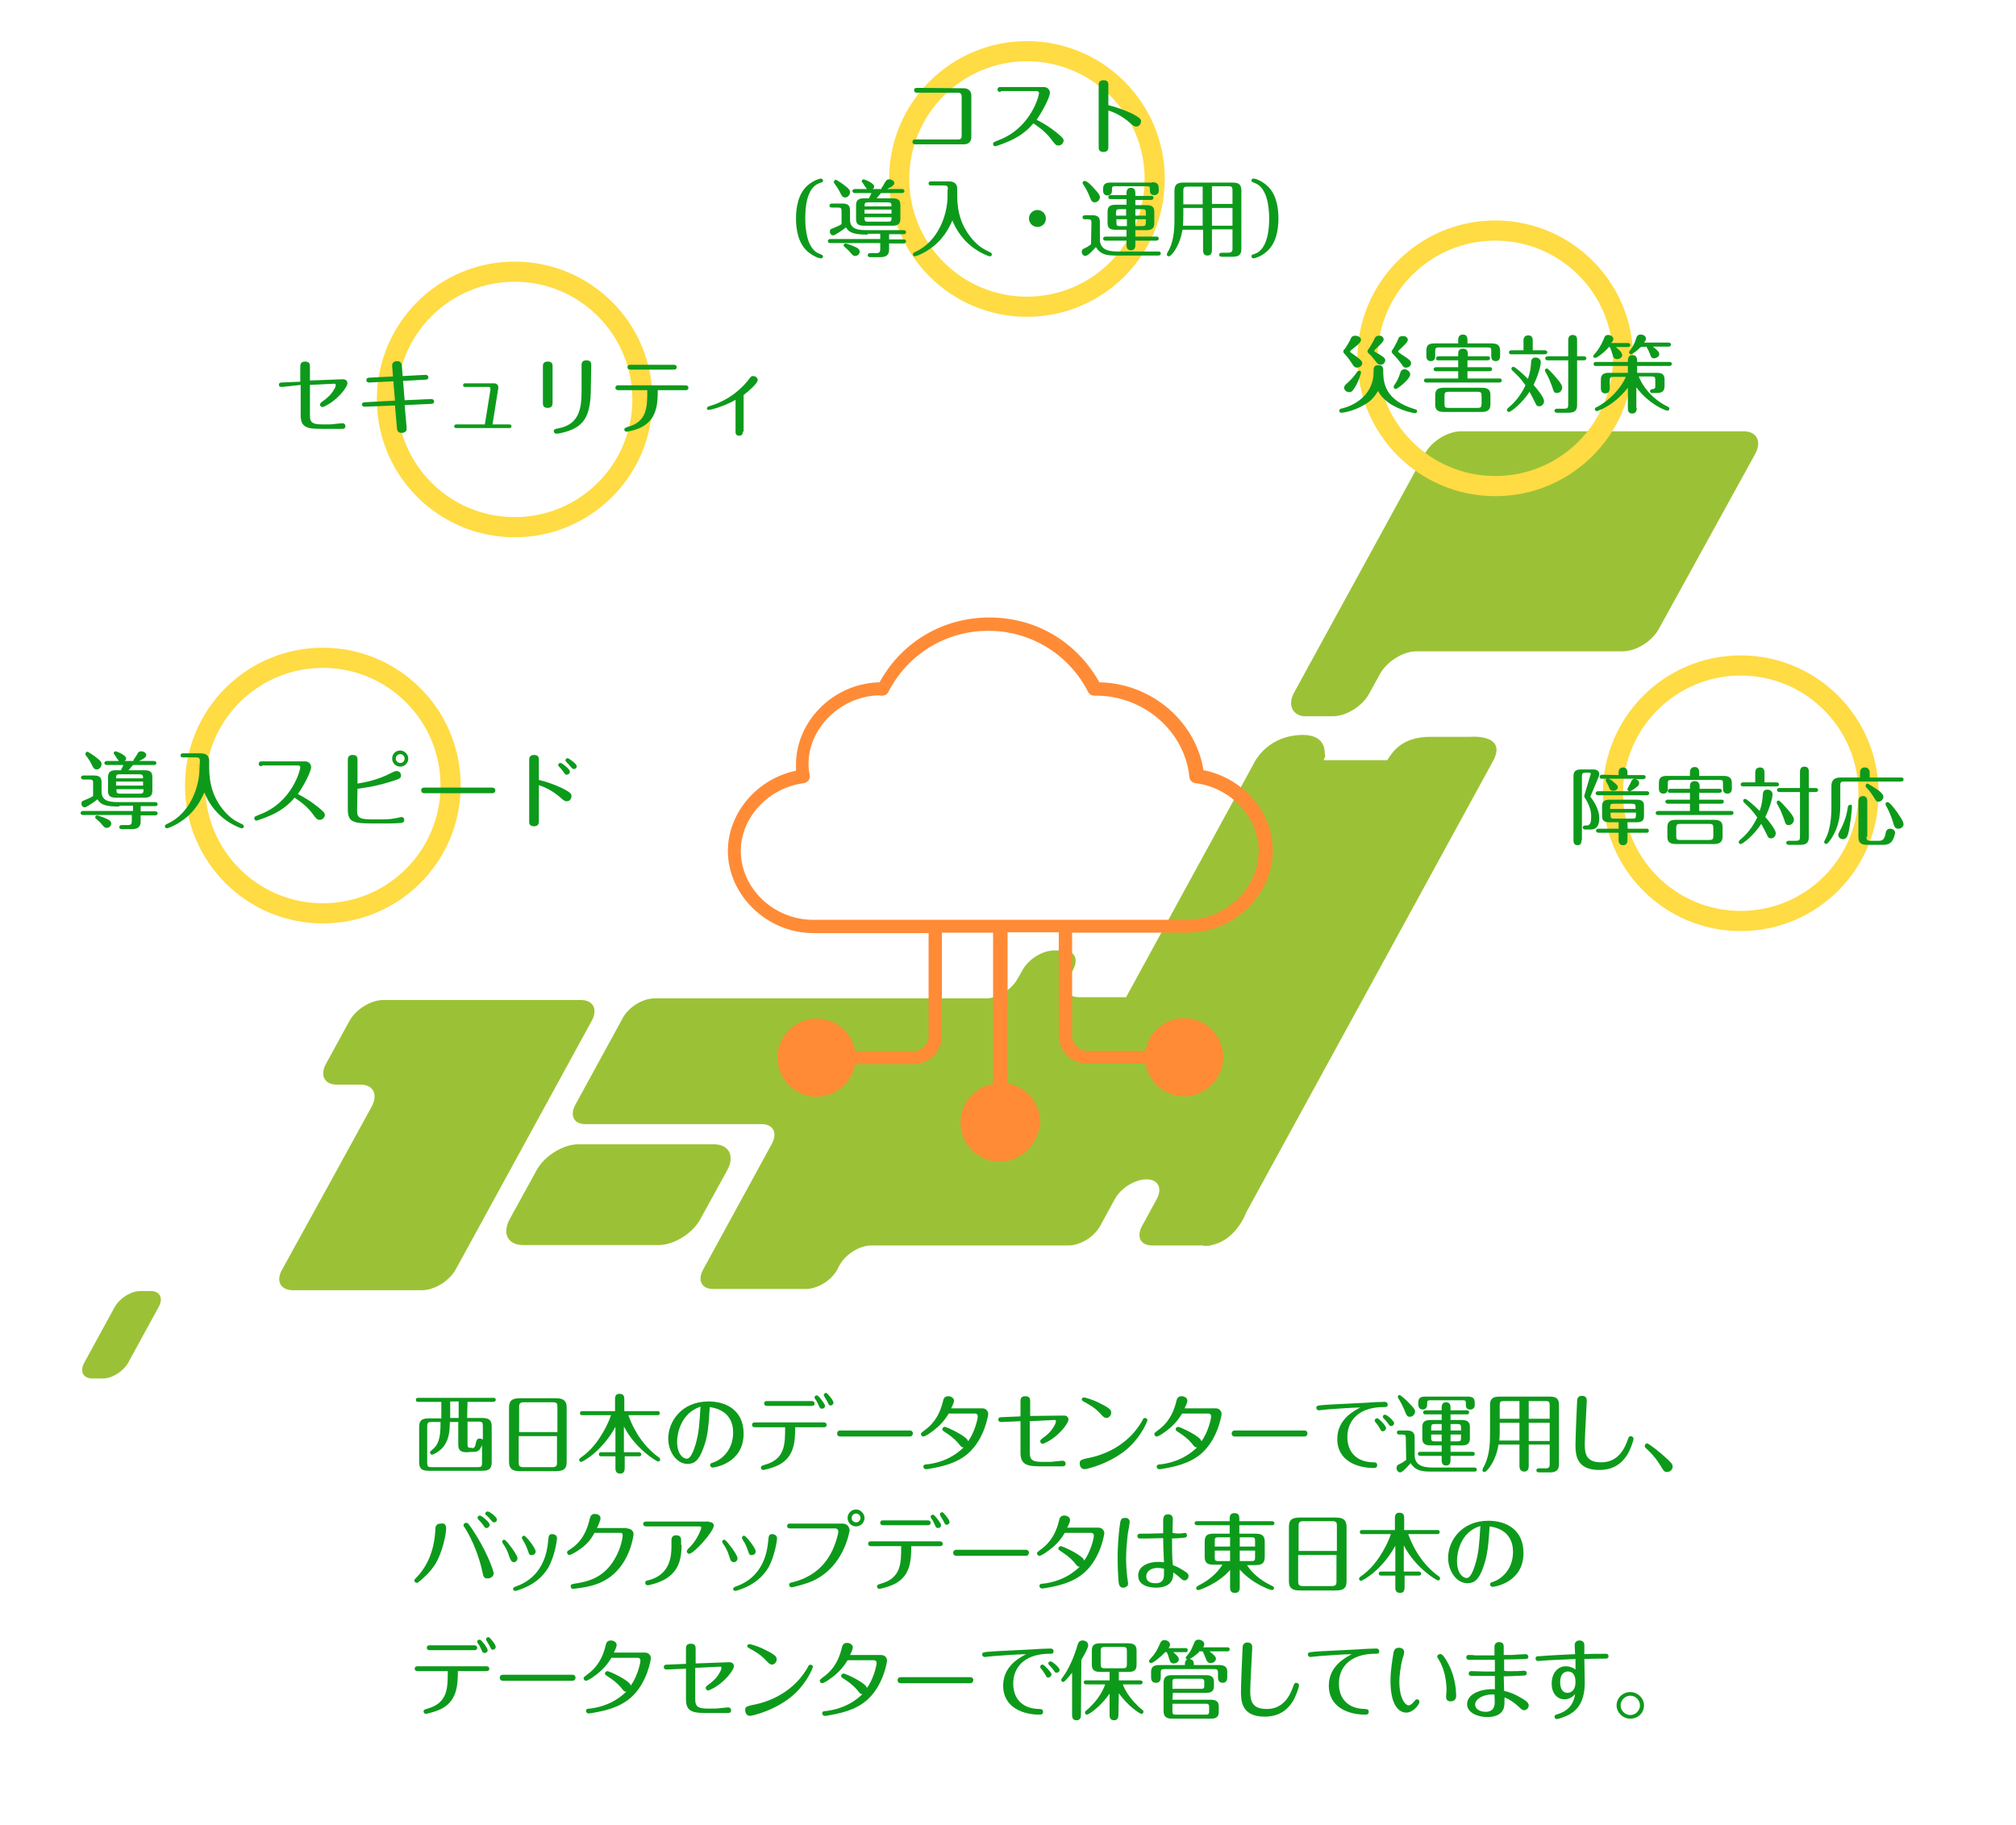 <?xml version="1.0" encoding="utf-8"?>
<!-- Generator: Adobe Illustrator 24.3.0, SVG Export Plug-In . SVG Version: 6.00 Build 0)  -->
<svg version="1.1" id="レイヤー_1" xmlns="http://www.w3.org/2000/svg" xmlns:xlink="http://www.w3.org/1999/xlink" x="0px"
	 y="0px" viewBox="0 0 500.2 452.8" style="enable-background:new 0 0 500.2 452.8;" xml:space="preserve">
<style type="text/css">
	.st0{fill:#9BC236;}
	.st1{fill:#FF8B36;}
	.st2{fill:none;stroke:#FFDB44;stroke-width:5;stroke-miterlimit:10;}
	.st3{fill:#0D9A1B;}
</style>
<g>
	<path class="st0" d="M300.4,309h-14.5c-3,0-4-2.2-2.5-4.9l3.6-6.6c1.5-2.8,0.3-4.9-2.5-4.9l0,0c-3,0-6.4,2.2-7.9,4.9l-3.6,6.6
		c-1.5,2.8-5,4.9-7.9,4.9h-48.9c-3,0-6.4,2.2-7.9,4.9l-0.5,1c-1.5,2.8-5,4.9-7.9,4.9H177c-3,0-4-2.2-2.5-4.9l17-31.1
		c1.5-2.8,0.3-4.9-2.5-4.9h-43.7c-3,0-4-2.2-2.5-4.9l11.7-21.4c1.5-2.8,5-4.9,7.9-4.9h82.2c3,0,6.4-2.2,7.9-4.9l1.2-2.1
		c1.5-2.8,5-4.9,7.9-4.9h2.1c3,0,4,2.2,2.5,4.9l-1,1.8c-1.5,2.8-0.3,4.9,2.5,4.9h12.1"/>
	<path class="st0" d="M279.4,247.4l31.7-58c0,0,2.8-6.3,10.8-7c6.2-0.6,6.8,2.9,6.8,4.5c0.1,1.8,0.6-0.7-0.3,1.7h15.8
		c1.3-2,3.5-5.8,10.8-5.8h9.8c0,0,9.4-0.8,5.6,6.1c-21.3,39-39.7,72.6-61.2,111.9c0,0-2.9,8.3-10.6,8.3l-11.8-29.8"/>
	<path class="st0" d="M89.5,269.1h-5.9c-3.1,0-4.3-2.3-2.7-5.2l5.8-10.6c1.6-2.9,5.3-5.2,8.4-5.2h49c3.1,0,4.3,2.3,2.7,5.2
		l-33.7,61.6c-1.6,2.9-5.3,5.2-8.4,5.2h-32c-3.1,0-4.4-2.3-2.6-5.3c7.4-13.4,14.7-26.7,22.2-40.4C93.8,271.5,92.6,269.1,89.5,269.1z
		"/>
	<path class="st0" d="M180.4,290.4l-6.6,12c-1.9,3.6-6.6,6.5-10.4,6.5h-33.6c-3.8,0-5.3-2.9-3.3-6.5l6.6-12
		c1.9-3.6,6.6-6.5,10.4-6.5h33.6C180.9,283.9,182.4,286.8,180.4,290.4z"/>
	<path class="st0" d="M34.9,320.3h2.5c2.2,0,3.2,1.7,2,3.9l-7.6,13.9c-1.2,2.1-3.9,3.9-6.3,3.9h-2.6c-2.2,0-3.2-1.7-2-3.9l7.6-13.9
		C29.8,322,32.5,320.3,34.9,320.3z"/>
	<path class="st0" d="M321.1,171.8l32.4-59.2c1.6-3,5.6-5.6,9-5.6h70.1c3.2,0,4.6,2.4,2.9,5.6L411.6,156c-1.6,3-5.6,5.6-9,5.6h-51.2
		c-3.2,0-7.2,2.4-9,5.6l-2.7,4.9c-1.6,3-5.6,5.6-9,5.6h-7.2C320.7,177.4,319.4,174.9,321.1,171.8z"/>
</g>
<g>
	<path class="st1" d="M248,288.2c-5.4,0-9.7-4.4-9.7-9.7c0-4.4,3-8.3,7.3-9.4l0.8-0.2v-37.5h-12.7V257c0,3.9-3.2,7-7,7h-14.5
		l-0.2,0.8c-1.1,4.3-5,7.3-9.4,7.3c-5.4,0-9.7-4.4-9.7-9.7s4.4-9.7,9.7-9.7c4.4,0,8.3,3,9.4,7.3l0.2,0.8h14.5c2,0,3.7-1.7,3.7-3.7
		v-25.6h-28.6c-11.5,0-21.2-9.4-21.2-20.4c0-9.1,6.8-17.4,16.1-19.7l0.8-0.2v-0.8c0-0.2,0-0.5,0-0.7c0-10.7,9.1-19.9,20.2-20.4h0.5
		l0.3-0.5c5.6-9.8,15.7-15.6,27-15.6s21.3,5.8,27,15.6l0.3,0.5h0.6c12.3,0.5,22.9,9.4,25.1,21.2l0.1,0.6l0.6,0.1
		c9.6,2.2,16.6,10.5,16.6,19.8c0,11.1-9.7,20.4-21.2,20.4H266V257c0,2,1.7,3.7,3.7,3.7h14.5l0.2-0.8c1.1-4.3,5-7.3,9.4-7.3
		c5.4,0,9.7,4.4,9.7,9.7s-4.4,9.7-9.7,9.7c-4.4,0-8.3-3-9.4-7.3l-0.2-0.8h-14.5c-3.9,0-7-3.2-7-7v-25.6H250v37.5l0.8,0.2
		c4.3,1.1,7.3,5,7.3,9.4C257.7,283.8,253.4,288.2,248,288.2z M218.4,172.5c-9.6,0.1-17.8,7.9-17.8,17.1c0,0.8,0.1,1.7,0.3,2.7
		c0.1,0.5,0,0.9-0.3,1.3c-0.3,0.4-0.7,0.6-1.1,0.7c-8.8,1.1-15.7,8.5-15.7,16.8c0,9.3,8.2,17.1,17.9,17.1h92.7
		c9.7,0,17.9-7.8,17.9-17.1c0-8.3-6.9-15.7-15.7-16.8c-0.8-0.1-1.4-0.7-1.5-1.5c-1.1-11.3-11.2-20.1-22.9-20.2h-0.1H272
		c-0.1,0-0.3,0-0.4,0c-0.9,0-1.4-0.5-1.6-0.9c-4.8-9.4-14.3-15.2-24.8-15.2s-20,5.8-24.8,15.2c-0.2,0.4-0.7,0.9-1.6,0.9
		c-0.1,0-0.3,0-0.4,0V172.5L218.4,172.5z"/>
</g>
<circle class="st2" cx="127.7" cy="99.1" r="31.7"/>
<circle class="st2" cx="254.8" cy="44.4" r="31.7"/>
<circle class="st2" cx="80.1" cy="194.9" r="31.7"/>
<circle class="st2" cx="371" cy="88.9" r="31.7"/>
<circle class="st2" cx="431.9" cy="196.8" r="31.7"/>
<g>
	<path class="st3" d="M29.6,200.1c-3,0-4.6-0.3-5.4-1.8c-0.6,0.5-2.7,2-3.2,2c-0.4,0-0.8-0.4-0.8-0.9c0-0.4,0.1-0.7,0.6-0.8
		c1-0.4,1.9-0.8,2.3-1.1v-3.2c0-0.7-0.1-0.9-0.9-0.9h-1.5c-0.2,0-0.6-0.1-0.6-0.5s0.4-0.5,0.6-0.5h2.6c1.4,0,1.9,0.5,1.9,1.7v2.3
		c0,2.6,2.4,2.6,4.5,2.6h8.8c0.2,0,0.6,0.1,0.6,0.5c0,0.5-0.4,0.5-0.6,0.5h-3.6v1.3h3.6c0.2,0,0.6,0,0.6,0.5c0,0.4-0.4,0.5-0.6,0.5
		h-3.6v1.5c0,1.5-0.9,1.9-2.2,1.9h-2.4c-0.2,0-0.7,0-0.7-0.5s0.5-0.5,0.7-0.5h1.3c0.9,0,1.1-0.2,1.1-1.1v-1.4H20.6
		c-0.2,0-0.6-0.1-0.6-0.5s0.4-0.5,0.6-0.5H33v-1.3h-3.4V200.1z M24.1,188.1c0.9,0.7,1.1,1,1.1,1.5c0,0.6-0.5,1.3-1.2,1.3
		c-0.5,0-0.8-0.3-1.1-0.9c-0.4-0.9-0.9-1.7-1.6-2.6c-0.1-0.1-0.1-0.2-0.1-0.4c0-0.3,0.3-0.5,0.5-0.5C22,186.6,23.4,187.5,24.1,188.1
		z M25.9,202.9c1.3,0.5,1.7,0.9,1.7,1.4c0,0.6-0.5,1.1-1.1,1.1c-0.5,0-0.7-0.2-1.6-1.3c-0.1-0.1-0.9-0.8-1.1-1
		c-0.1-0.1-0.2-0.2-0.2-0.3c0-0.2,0.2-0.5,0.5-0.5C24.3,202.3,25.1,202.6,25.9,202.9z M33.1,188.8c0-0.2,0-0.3,0.4-0.8
		c0.1-0.2,0.6-1,0.8-1.3c0.1-0.2,0.4-0.3,0.8-0.3c0.5,0,1.2,0.4,1.2,0.9c0,0.7-1.2,1.2-1.8,1.5h3.7c0.2,0,0.6,0.1,0.6,0.5
		s-0.4,0.5-0.6,0.5H33c-0.3,0.3-0.9,1.1-1.1,1.3h4c1.4,0,1.9,0.5,1.9,1.7v3.4c0,1.2-0.6,1.7-1.9,1.7h-7.2c-1.6,0-1.9-0.7-1.9-1.7
		v-3.4c0-1.2,0.6-1.7,1.9-1.7H30c0.1-0.3,0.4-0.7,0.6-1.3h-4.1c-0.2,0-0.6-0.1-0.6-0.5s0.4-0.5,0.6-0.5h3c-0.2-0.2-0.8-1.1-0.9-1.3
		s-0.4-0.5-0.4-0.6c0-0.3,0.2-0.5,0.5-0.5c0.2,0,2.6,0.9,2.6,1.8c0,0.2-0.1,0.4-0.4,0.6L33.1,188.8L33.1,188.8z M29.7,192.1
		c-0.8,0-0.9,0.2-0.9,1h6.7c0-0.7-0.1-1-0.9-1H29.7z M35.5,193.9h-6.7v1h6.7V193.9z M34.7,196.9c0.9,0,0.9-0.3,0.9-1.1h-6.7
		c0,0.8,0,1.1,0.9,1.1H34.7z"/>
	<path class="st3" d="M49.6,188.9c0-0.8-0.2-1-1-1h-3.2c-0.2,0-0.6,0-0.6-0.5s0.5-0.5,0.6-0.5h4.3c1.4,0,2.2,0.5,2.2,1.9v1.7
		c0,4.1,1.1,7.7,3.8,10.8c1.6,1.8,2.7,2.4,4.4,3.2c0.2,0.1,0.4,0.3,0.4,0.5c0,0.3-0.2,0.5-0.5,0.5s-2.6-0.9-4.6-2.5
		c-2.1-1.7-3.7-3.9-4.7-6.4c-0.8,1.8-2.3,4.9-5.8,7.2c-1.6,1.1-3.2,1.7-3.5,1.7c-0.2,0-0.5-0.2-0.5-0.5s0.2-0.4,0.6-0.6
		c5.7-2.6,8-9.2,8-13.9L49.6,188.9L49.6,188.9z"/>
	<path class="st3" d="M65,190.1c-0.3,0-0.8,0-0.8-0.6s0.5-0.6,0.8-0.6h10.7c1.1,0,1.5,0.9,1.5,1.4c0,1-1.6,4.3-3.3,6.7
		c3.3,1.7,4.9,3.2,5.1,3.3c1.3,1.1,1.6,1.4,1.6,1.9s-0.5,1.2-1.3,1.2c-0.5,0-0.7-0.1-1.6-1.3c-1.2-1.7-2.8-3-4.6-4.2
		c-0.6,0.7-2.4,2.9-6.2,4.5c-1.6,0.7-3.2,1.2-3.3,1.2c-0.3,0-0.5-0.3-0.5-0.6c0-0.4,0.1-0.4,1.3-0.9c8.1-3,10.1-11.1,10.1-11.7
		c0-0.2-0.1-0.5-0.6-0.5H65V190.1z"/>
	<path class="st3" d="M88.6,201.1c0,2,0.8,2.2,4.5,2.2c2.5,0,3.7,0,5-0.3c0.3,0,1.3-0.3,1.5-0.3c0.4,0,0.7,0.3,0.7,0.7
		c0,0.7-0.6,0.8-1.2,0.8c-1.3,0.1-2.4,0.1-5.2,0.1c-6,0-7.6,0-7.6-3.5v-12.2c0-0.4,0-1.3,1.2-1.3s1.2,0.8,1.2,1.2v5.9
		c1.3-0.2,4.9-0.8,8.3-2.6c0.8-0.4,1-0.5,1.4-0.5c0.7,0,1.1,0.5,1.1,1.1c0,0.8-0.6,0.9-2.8,1.6c-4.2,1.3-7.5,1.6-8,1.7L88.6,201.1
		L88.6,201.1z M101.3,188.2c0,1.1-0.9,2-2,2s-2-0.9-2-2c0-1.2,0.9-2,2-2C100.3,186.2,101.3,187.1,101.3,188.2z M98.2,188.2
		c0,0.6,0.5,1.1,1.1,1.1s1.1-0.5,1.1-1.1s-0.5-1.1-1.1-1.1C98.7,187.1,98.2,187.6,98.2,188.2z"/>
	<path class="st3" d="M122.1,195.4c0.8,0,0.8,0.7,0.8,0.7c0,0.2-0.1,0.7-0.8,0.7h-16.8c-0.8,0-0.8-0.7-0.8-0.7
		c0-0.5,0.3-0.7,0.8-0.7H122.1z"/>
	<path class="st3" d="M133.7,203.7c0,0.4,0,1.3-1.2,1.3s-1.2-0.8-1.2-1.2v-15.2c0-0.4,0-1.3,1.2-1.3s1.2,0.8,1.2,1.2v5
		c1.4,0.3,3.8,1.1,5.7,2c2.4,1.2,2.4,1.6,2.4,2c0,0.6-0.4,1.3-1.2,1.3c-0.5,0-0.8-0.3-1.3-0.7c-2.3-2.1-4.4-2.9-5.6-3.3L133.7,203.7
		L133.7,203.7z M141.4,191.4c0,0.4-0.3,0.8-0.8,0.8c-0.3,0-0.4-0.1-0.8-0.7c-0.5-0.7-0.8-1-1.1-1.3c-0.1-0.1-0.2-0.3-0.2-0.4
		c0-0.2,0.1-0.5,0.6-0.5C139.3,189.2,141.4,190.8,141.4,191.4z M143.1,190.1c0,0.4-0.3,0.7-0.7,0.7c-0.3,0-0.4-0.1-1-0.8
		c-0.1-0.2-0.8-0.8-0.9-1c-0.1-0.1-0.2-0.2-0.2-0.4c0-0.1,0.1-0.5,0.6-0.5C141.2,188.2,143.1,189.5,143.1,190.1z"/>
</g>
<g>
	<path class="st3" d="M338.2,100.6c-2.6,1.5-5.1,1.8-5.4,1.8c-0.4,0-0.5-0.3-0.5-0.5c0-0.4,0.3-0.4,0.4-0.5c4.1-0.9,8.1-4,8.1-9
		c0-0.8,0-1.1,0.2-1.4s0.5-0.4,1-0.4c1,0,1.2,0.5,1.2,1.3c0,2.3,0,6.8,6.6,9.2c0.2,0.1,1.6,0.5,1.7,0.6s0.1,0.2,0.1,0.3
		c0,0.2-0.1,0.5-0.5,0.5s-2.9-0.5-5.3-1.8s-3.4-2.8-3.9-3.7C340.8,98.9,339.7,99.8,338.2,100.6z M337.7,92.4c0,0.2-0.5,1.9-1.4,3.5
		c-0.8,1.3-1.1,1.4-1.5,1.4c-0.7,0-1.3-0.5-1.3-1.1c0-0.3,0.1-0.5,0.4-0.8c1-0.9,2.1-2,2.8-3.1c0.1-0.2,0.3-0.3,0.5-0.3
		C337.5,91.9,337.7,92.2,337.7,92.4z M337.7,84.3c0,0.6-0.9,1.3-1.5,1.8c-0.4,0.3-0.9,0.7-1.1,0.9c0,0-0.1,0.1-0.1,0.2
		s0,0.2,0.5,0.5c2,1.4,2.5,1.9,2.5,2.4c0,0.6-0.6,1.1-1.3,1.1c-0.5,0-0.7-0.2-1-0.6c-0.6-1-1.5-2.2-2-2.7c-0.2-0.2-0.4-0.4-0.4-0.7
		c0-0.2,0-0.3,0.5-0.8c0.4-0.6,1-1.6,1.4-2.5c0.2-0.5,0.6-0.6,1-0.6C337.1,83.3,337.7,83.8,337.7,84.3z M343.3,84.2
		c0,0.5-0.4,0.9-2.2,2.6c-0.1,0.1-0.1,0.1-0.1,0.3c0,0.1,0.1,0.2,0.7,0.5c1.5,0.9,2,1.2,2,1.8c0,0.5-0.5,1.1-1.2,1.1
		c-0.5,0-0.6-0.1-1.3-1c-0.7-0.9-0.9-1.2-1.6-1.8c-0.1-0.1-0.3-0.3-0.3-0.5s0-0.3,0.4-0.8c0.5-0.8,1-1.6,1.3-2.3
		c0.2-0.5,0.5-0.8,1.1-0.8C342.7,83.2,343.3,83.6,343.3,84.2z M349.3,84.3c0,0.5-0.7,1.2-2.2,2.6c-0.1,0.1-0.2,0.2-0.2,0.3
		c0,0.1,0.1,0.2,0.8,0.7c2.2,1.4,2.4,1.7,2.4,2.2c0,0.6-0.5,1.1-1.2,1.1c-0.5,0-0.7-0.1-0.9-0.5c-0.7-1-1.5-2-2.4-2.9
		c-0.1-0.1-0.3-0.3-0.3-0.5s0-0.3,0.4-0.8c0.4-0.7,1-1.8,1.3-2.6c0.1-0.3,0.4-0.5,1-0.5C348.8,83.3,349.3,83.8,349.3,84.3z
		 M349.9,92.9c0,1.1-3.1,3.6-3.6,3.6c-0.3,0-0.5-0.2-0.5-0.5c0-0.1,0-0.2,0.1-0.4c0.8-1.1,1.1-1.8,1.6-3.3c0.1-0.4,0.5-0.7,1-0.7
		C349.3,91.7,349.9,92.3,349.9,92.9z"/>
	<path class="st3" d="M364.1,89.4v1.7h5.5c0.2,0,0.6,0,0.6,0.5c0,0.4-0.4,0.5-0.6,0.5h-5.5v1.8h7.9c0.2,0,0.6,0,0.6,0.5
		c0,0.4-0.4,0.5-0.6,0.5h-18.1c-0.2,0-0.6-0.1-0.6-0.5s0.4-0.5,0.6-0.5h7.9v-1.8h-5.5c-0.2,0-0.6-0.1-0.6-0.5s0.4-0.5,0.6-0.5h5.5
		v-1.7h-4.9c-0.2,0-0.6,0-0.6-0.5c0-0.4,0.4-0.5,0.6-0.5h4.9v-0.6c0-0.8,0.3-1.3,1.2-1.3s1.2,0.6,1.2,1.3v0.6h4.9
		c0.2,0,0.6,0,0.6,0.5c0,0.4-0.4,0.5-0.6,0.5H364.1z M361.8,85.2v-0.9c0-0.4,0.1-1.3,1.2-1.3c0.2,0,1.1,0,1.1,1.3v0.9h6
		c1.3,0,2.1,0.4,2.1,1.8v1.3c0,0.3,0,1.3-1.1,1.3s-1.1-1-1.1-1.3v-1.2c0-0.8-0.1-0.9-0.9-0.9H357c-0.8,0-0.9,0.2-0.9,0.9v1.2
		c0,0.3,0,1.3-1.1,1.3s-1.1-1-1.1-1.3V87c0-1.3,0.5-1.8,2-1.8H361.8z M369.8,100.3c0,1.2-0.5,1.9-2.1,1.9h-9.5
		c-1.8,0-2.1-0.8-2.1-1.9v-2.2c0-1.4,0.6-1.9,2.1-1.9h9.5c1.7,0,2.1,0.7,2.1,1.9V100.3z M367.6,98.2c0-0.8-0.2-1-1-1h-7.2
		c-0.8,0-1,0.2-1,1v2c0,0.8,0.1,1,1,1h7.2c0.8,0,1-0.2,1-1V98.2z"/>
	<path class="st3" d="M383.1,99.5c0,0.7-0.5,1.3-1.2,1.3c-0.4,0-0.7-0.2-0.8-0.5c-0.4-0.8-1.2-2.4-1.6-3.1c-1.8,2.8-4.6,5-5.1,5
		c-0.3,0-0.5-0.2-0.5-0.5c0-0.2,0.1-0.3,0.3-0.5c2.6-2.1,3.8-4.6,4.3-5.6c-1.2-1.7-1.9-2.4-3.3-3.7c-0.1-0.1-0.2-0.3-0.2-0.4
		c0-0.3,0.2-0.5,0.5-0.5c0.4,0,2.2,1.6,3.6,3c0.6-1.7,0.7-2.9,0.8-4.2c0-0.3,0.1-1.1,1.1-1.1c0.5,0,1.3,0.3,1.3,1.2
		c0,0.5-0.4,2.7-1.8,5.6C381.4,96.5,383.1,98.6,383.1,99.5z M378,86.9v-2.3c0-0.4,0-1.4,1.2-1.4c1.1,0,1.1,1,1.1,1.4v2.3h3
		c0.2,0,0.6,0.1,0.6,0.5s-0.4,0.5-0.6,0.5H375c-0.2,0-0.6,0-0.6-0.5c0-0.4,0.4-0.5,0.6-0.5H378z M386.3,97.5c-0.7,0-0.8-0.3-1.2-1.6
		c-0.3-0.8-0.8-2.1-1.3-3c-0.1-0.1-0.5-0.9-0.5-1c0-0.2,0.2-0.5,0.5-0.5s1.3,1.2,1.7,1.6c0.7,0.8,2.1,2.3,2.1,3.1
		C387.6,96.9,387,97.5,386.3,97.5z M391.3,100.5c0,1.6-0.9,1.9-2.2,1.9h-2.7c-0.2,0-0.7,0-0.7-0.5s0.5-0.5,0.7-0.5h1.7
		c0.8,0,1-0.2,1-1v-11H384c-0.2,0-0.6-0.1-0.6-0.5s0.4-0.5,0.6-0.5h5.1v-3.9c0-0.4,0-1.4,1.1-1.4s1.1,0.9,1.1,1.4v3.9h1.7
		c0.2,0,0.6,0.1,0.6,0.5s-0.4,0.5-0.6,0.5h-1.7L391.3,100.5L391.3,100.5z"/>
	<path class="st3" d="M406.1,101.2c0,0.3,0,1.4-1.1,1.4s-1.1-0.9-1.1-1.4v-5c-3.6,4.6-7.6,5.8-7.7,5.8c-0.2,0-0.5-0.2-0.5-0.5
		s0.2-0.4,0.5-0.5c3.4-1.8,6.1-4.9,7.2-7.5h-3.1c-0.7,0-0.9,0.2-0.9,0.9v1.8c0,0.4,0,1.4-1.1,1.4s-1.1-1-1.1-1.4v-2
		c0-1.2,0.6-1.7,1.9-1.7h4.8v-1.7H396c-0.2,0-0.6,0-0.6-0.5s0.4-0.5,0.6-0.5h7.9c0-0.7,0-1.7,1.1-1.7c1.2,0,1.2,0.9,1.2,1.7h8
		c0.2,0,0.6,0,0.6,0.5c0,0.4-0.4,0.5-0.6,0.5h-8v1.7h4.9c1.4,0,1.9,0.5,1.9,1.7v1.6c0,1.2-0.6,1.7-1.9,1.7H410c-0.2,0-0.6,0-0.6-0.5
		c0-0.3,0.2-0.4,0.8-0.5c0.3,0,0.5-0.2,0.5-0.6v-1.6c0-0.7-0.1-0.9-0.9-0.9h-3.2c0.9,2.4,3.3,5.6,7.2,7.5c0.2,0.1,0.4,0.2,0.4,0.5
		s-0.3,0.5-0.5,0.5s-4.3-1.3-7.7-5.8v5.1H406.1z M399.2,86.1c-1.2,1.4-3,2.7-3.4,2.7c-0.3,0-0.5-0.2-0.5-0.5c0-0.1,0.1-0.2,0.7-0.9
		c1.2-1.5,1.7-2.8,2-3.5c0.1-0.4,0.4-0.8,1-0.8c0.7,0,1.3,0.5,1.3,1c0,0.3-0.2,0.6-0.5,1h4.1c0.2,0,0.6,0.1,0.6,0.5
		s-0.4,0.5-0.6,0.5h-3c0.5,0.4,1.6,1.3,1.6,2c0,0.6-0.7,1-1.3,1c-0.7,0-0.9-0.5-1-0.8c-0.3-1.1-0.5-1.6-0.8-2.2
		C399.4,86.1,399.2,86.1,399.2,86.1z M407.1,86.1c-0.8,0.8-2.1,1.8-2.4,1.8s-0.5-0.2-0.5-0.5c0-0.1,0-0.2,0.5-0.8
		c0.7-1,1-1.8,1.3-2.8c0.1-0.3,0.3-0.8,1.1-0.8c0.6,0,1.3,0.4,1.3,1c0,0.4-0.2,0.6-0.5,1h6.1c0.2,0,0.6,0.1,0.6,0.5S414.2,86,414,86
		h-3.9c0.8,0.6,1.6,1.3,1.6,1.8c0,0.7-0.8,1.1-1.3,1.1c-0.7,0-0.8-0.5-1-1c-0.1-0.4-0.5-1.2-0.9-1.9L407.1,86.1L407.1,86.1
		L407.1,86.1z"/>
</g>
<g>
	<path class="st3" d="M392.4,208.4c0,0.4,0,1.3-1,1.3s-1-0.9-1-1.3v-15.8c0-1.2,0.5-1.7,1.9-1.7h3.1c0.9,0,1.4,0.5,1.4,1.1
		c0,0.2,0,0.4-0.1,0.6l-2,4.8c0,0.1-0.1,0.1-0.1,0.2c0,0.1,0,0.1,0.1,0.2c1.9,2.5,2.1,4.3,2.1,5.3c0,2.7-1.7,2.7-2.2,2.7h-1.3
		c-0.2,0-0.6-0.1-0.6-0.5s0.4-0.5,0.6-0.5h0.4c0.8,0,1.1-0.7,1.1-2.2c0-1.4-0.4-2.7-1.4-4.4c-0.3-0.4-0.3-0.5-0.3-0.7
		c0-0.1,0-0.3,0.1-0.5l1.4-4.7c0-0.1,0.1-0.2,0.1-0.3c0-0.2-0.2-0.3-0.4-0.3h-0.9c-0.7,0-0.9,0.2-0.9,0.9v15.8L392.4,208.4
		L392.4,208.4z M408.6,196.3c0.2,0,0.6,0.1,0.6,0.5s-0.4,0.5-0.6,0.5h-12.1c-0.2,0-0.6-0.1-0.6-0.5s0.4-0.5,0.6-0.5H408.6z
		 M403.8,205.6h4.7c0.2,0,0.6,0,0.6,0.5s-0.4,0.5-0.6,0.5h-4.7v1.7c0,0.4,0,1.4-1.1,1.4s-1.1-1.1-1.1-1.4v-1.7h-5
		c-0.2,0-0.6-0.1-0.6-0.5s0.4-0.5,0.6-0.5h5V204h-2.3c-1.6,0-1.8-0.7-1.8-1.6V200c0-1,0.4-1.6,1.8-1.6h6.8c1.6,0,1.8,0.7,1.8,1.6
		v2.4c0,1-0.3,1.6-1.8,1.6h-2.3V205.6z M401.6,192.3v-0.7c0-1.2,1-1.2,1.1-1.2s1.1,0,1.1,1.2v0.7h3.9c0.2,0,0.6,0,0.6,0.5
		c0,0.4-0.4,0.5-0.6,0.5h-2c0.7,0.1,1,0.5,1,1s-0.3,0.8-1.2,1.4c-0.7,0.5-1,0.6-1.2,0.6c-0.4,0-0.5-0.3-0.5-0.5s0.6-1.2,0.7-1.4
		c0.3-0.8,0.5-1.1,1-1.2h-6.4c0.3,0.1,0.8,0.4,1.1,0.7c1.1,0.8,1.2,1.1,1.2,1.4c0,0.6-0.6,0.9-1.1,0.9c-0.7,0-0.9-0.3-1.2-1.2
		c-0.1-0.2-0.7-1.3-0.7-1.4c0-0.2,0.1-0.3,0.3-0.4h-1.2c-0.2,0-0.6,0-0.6-0.5c0-0.4,0.4-0.5,0.6-0.5L401.6,192.3L401.6,192.3z
		 M405.8,200.7v-0.4c0-0.7-0.1-0.9-0.9-0.9h-4.5c-0.7,0-0.9,0.1-0.9,0.9v0.4H405.8z M399.6,201.6v0.6c0,0.8,0.2,0.9,0.9,0.9h4.5
		c0.7,0,0.9-0.1,0.9-0.9v-0.6H399.6z"/>
	<path class="st3" d="M421.6,196.7v1.7h5.5c0.2,0,0.6,0,0.6,0.5c0,0.4-0.4,0.5-0.6,0.5h-5.5v1.8h7.9c0.2,0,0.6,0,0.6,0.5
		c0,0.4-0.4,0.5-0.6,0.5h-18.1c-0.2,0-0.6-0.1-0.6-0.5s0.4-0.5,0.6-0.5h7.9v-1.8h-5.5c-0.2,0-0.6-0.1-0.6-0.5s0.4-0.5,0.6-0.5h5.5
		v-1.7h-4.9c-0.2,0-0.6,0-0.6-0.5c0-0.4,0.4-0.5,0.6-0.5h4.9v-0.6c0-0.8,0.3-1.3,1.2-1.3s1.2,0.6,1.2,1.3v0.6h4.9
		c0.2,0,0.6,0,0.6,0.5c0,0.4-0.4,0.5-0.6,0.5H421.6z M419.3,192.5v-0.9c0-0.4,0.1-1.3,1.2-1.3c0.2,0,1.1,0,1.1,1.3v0.9h6
		c1.3,0,2.1,0.4,2.1,1.8v1.3c0,0.3,0,1.3-1.1,1.3s-1.1-1-1.1-1.3v-1.2c0-0.8-0.1-0.9-0.9-0.9h-11.9c-0.8,0-0.9,0.2-0.9,0.9v1.2
		c0,0.3,0,1.3-1.1,1.3s-1.1-1-1.1-1.3v-1.3c0-1.3,0.5-1.8,2-1.8H419.3z M427.4,207.5c0,1.2-0.5,1.9-2.1,1.9h-9.5
		c-1.8,0-2.1-0.8-2.1-1.9v-2.2c0-1.4,0.6-1.9,2.1-1.9h9.5c1.7,0,2.1,0.7,2.1,1.9V207.5z M425.1,205.4c0-0.8-0.2-1-1-1h-7.2
		c-0.8,0-1,0.2-1,1v2c0,0.8,0.1,1,1,1h7.2c0.8,0,1-0.2,1-1V205.4z"/>
	<path class="st3" d="M440.6,206.7c0,0.7-0.5,1.3-1.2,1.3c-0.4,0-0.7-0.2-0.8-0.5c-0.4-0.8-1.2-2.4-1.6-3.1c-1.8,2.8-4.6,5-5.1,5
		c-0.3,0-0.5-0.2-0.5-0.5c0-0.2,0.1-0.3,0.3-0.5c2.6-2.1,3.8-4.6,4.3-5.6c-1.2-1.7-1.9-2.4-3.3-3.7c-0.1-0.1-0.2-0.3-0.2-0.4
		c0-0.3,0.2-0.5,0.5-0.5c0.4,0,2.2,1.6,3.6,3c0.6-1.7,0.7-2.9,0.8-4.2c0-0.3,0.1-1.1,1.1-1.1c0.5,0,1.3,0.3,1.3,1.2
		c0,0.5-0.4,2.7-1.8,5.6C438.9,203.7,440.6,205.9,440.6,206.7z M435.5,194.1v-2.3c0-0.4,0-1.4,1.2-1.4c1.1,0,1.1,1,1.1,1.4v2.3h3
		c0.2,0,0.6,0.1,0.6,0.5s-0.4,0.5-0.6,0.5h-8.3c-0.2,0-0.6,0-0.6-0.5c0-0.4,0.4-0.5,0.6-0.5H435.5z M443.8,204.7
		c-0.7,0-0.8-0.3-1.2-1.6c-0.3-0.8-0.8-2.1-1.3-3c-0.1-0.1-0.5-0.9-0.5-1c0-0.2,0.2-0.5,0.5-0.5s1.3,1.2,1.7,1.6
		c0.7,0.8,2.1,2.3,2.1,3.1S444.5,204.7,443.8,204.7z M448.8,207.7c0,1.6-0.9,1.9-2.2,1.9h-2.7c-0.2,0-0.7,0-0.7-0.5s0.5-0.5,0.7-0.5
		h1.7c0.8,0,1-0.2,1-1v-11.1h-5.1c-0.2,0-0.6-0.1-0.6-0.5s0.4-0.5,0.6-0.5h5.1v-3.9c0-0.4,0-1.4,1.1-1.4s1.1,0.9,1.1,1.4v3.9h1.7
		c0.2,0,0.6,0.1,0.6,0.5s-0.4,0.5-0.6,0.5h-1.7V207.7z"/>
	<path class="st3" d="M461.5,192.9v-1.2c0-0.7,0.3-1.3,1.2-1.3c0.9,0,1.2,0.7,1.2,1.3v1.2h7.8c0.2,0,0.6,0,0.6,0.5
		c0,0.4-0.4,0.5-0.6,0.5h-14.1c-0.9,0-1,0.2-1,1v5.1c0,2.3-0.4,5.1-2,7.7c-0.4,0.6-1.1,1.7-1.5,1.7c-0.3,0-0.5-0.3-0.5-0.5
		c0-0.1,0-0.2,0.1-0.3c0.4-0.8,0.5-1,0.7-1.5c1-2.6,1-6.1,1-6.5V195c0-1.2,0.5-2.1,2.2-2.1H461.5z M459.5,200.1
		c0,0.7-0.4,4.5-0.9,6.6c-0.3,1.1-0.7,1.5-1.3,1.5c-0.6,0-1.2-0.4-1.2-1.1c0-0.4,0.9-1.8,1.1-2.4c0.8-1.8,1-2.7,1.3-4.6
		c0.1-0.3,0.3-0.4,0.5-0.4C459.3,199.5,459.5,199.7,459.5,200.1z M463.1,207.6c0,0.8,0.2,1,1,1h2c0.7,0,1.4-0.1,1.7-1.6
		c0.1-0.7,0.3-1.4,1.2-1.4c0.6,0,1.2,0.4,1.2,1c0,0.3-0.3,1.4-0.7,2c-0.6,0.9-1.6,1-2.2,1h-4c-1.6,0-2.2-0.5-2.2-2v-8.7
		c0-0.3,0-1.4,1.1-1.4s1.1,0.9,1.1,1.4v8.7H463.1z M465.5,195.7c0.8,0.5,1.8,1.3,1.8,2c0,0.6-0.6,1.2-1.2,1.2
		c-0.4,0-0.6-0.1-0.8-0.5c-1-1.6-1.2-1.9-2.3-3.1c-0.1-0.1-0.1-0.2-0.1-0.4s0.2-0.5,0.4-0.5C463.5,194.4,464.6,195.1,465.5,195.7z
		 M470.7,201.5c0.5,0.8,1.6,2.2,1.6,3c0,0.6-0.6,1.1-1.3,1.1c-0.7,0-0.9-0.4-1.1-0.9c-0.3-1-0.8-2.8-2-4.9c0-0.1-0.1-0.2-0.1-0.3
		c0-0.2,0.2-0.5,0.5-0.5C468.8,198.9,470.2,200.8,470.7,201.5z"/>
</g>
<g>
	<path class="st3" d="M84.9,94.1c1.3-0.1,1.3,0.9,1.3,1c0,0.6-1.1,2.3-2.7,3.7c-1.4,1.3-3.2,2.2-3.5,2.2s-0.6-0.3-0.6-0.6
		c0-0.3,0.1-0.4,0.6-0.8c0.7-0.5,2-1.4,2.9-3c0.3-0.4,0.4-0.9,0.4-1.1c0-0.3-0.2-0.3-0.4-0.3l-6,0.3v7.6c0,1.9,0.8,2.2,3.4,2.2
		c1.3,0,2,0,2.6-0.1c0.3,0,1.7-0.2,2-0.2c0.6,0,0.8,0.4,0.8,0.7c0,0.7-0.5,0.7-1.1,0.7c-0.9,0-3.1,0-4.1,0c-3.8,0-5.9,0-5.9-3.3
		v-7.6L70,96c-0.2,0-0.8,0-0.8-0.5c0-0.6,0.5-0.6,0.7-0.6l4.6-0.2V91c0-0.4,0-1.3,1.2-1.3s1.2,0.8,1.2,1.2v3.5L84.9,94.1z"/>
	<path class="st3" d="M100.9,106.2c0.1,1-0.8,1.2-1.2,1.2c-0.7,0-1.1-0.3-1.2-1l-0.5-5.8l-7.5,0.3c-0.4,0-0.7-0.2-0.7-0.5
		c0-0.5,0.4-0.6,0.7-0.6l7.5-0.4l-0.4-4.8l-6,0.3c-0.6,0-0.7-0.4-0.7-0.6c0-0.5,0.5-0.6,0.7-0.6l5.9-0.3l-0.2-2.6
		c-0.1-1.2,1.1-1.2,1.2-1.2c1.1,0,1.1,0.8,1.2,1l0.2,2.7l5.7-0.3c0.6,0,0.7,0.5,0.7,0.6c0,0.5-0.5,0.6-0.7,0.6l-5.6,0.3l0.4,4.8
		L107,99c0.4,0,0.7,0.2,0.7,0.6c0,0.5-0.4,0.6-0.7,0.6l-6.6,0.3L100.9,106.2z"/>
	<path class="st3" d="M121.7,96.6c0-0.3-0.1-0.6-0.4-0.6h-5.8c-0.2,0-0.6,0-0.6-0.4c0-0.5,0.4-0.5,0.6-0.5h7.1c0.8,0,1.2,0.7,1,1.4
		l-1.4,8.8h4.1c0.2,0,0.6,0,0.6,0.5c0,0.4-0.4,0.4-0.6,0.4h-13c-0.2,0-0.6,0-0.6-0.4c0-0.5,0.4-0.5,0.6-0.5h7L121.7,96.6z"/>
	<path class="st3" d="M137.1,99.9c0,0.4,0,1.3-1.2,1.3s-1.2-0.8-1.2-1.2v-9c0-0.5,0-1.3,1.2-1.3s1.2,0.8,1.2,1.2V99.9z M146.6,96.2
		c0,6.7-1.6,8.9-4.5,10.3c-1.1,0.5-3.1,1.1-4.1,1.1c-0.3,0-0.6-0.3-0.6-0.6c0-0.5,0.4-0.6,1-0.7c5.8-1,5.9-5.7,5.9-10v-5.6
		c0-0.5,0-1.3,1.2-1.3s1.2,0.8,1.2,1.2L146.6,96.2L146.6,96.2z"/>
	<path class="st3" d="M153.5,96.8c-0.2,0-0.8,0-0.8-0.6s0.5-0.6,0.8-0.6H170c0.2,0,0.8,0,0.8,0.6s-0.5,0.6-0.8,0.6h-6.8
		c0,3.6-0.3,7-3.7,9c-1.5,0.9-3.8,1.3-4,1.3c-0.3,0-0.6-0.2-0.6-0.5c0-0.4,0.3-0.5,0.9-0.7c4.8-1.3,4.8-5,4.8-9.1
		C160.6,96.8,153.5,96.8,153.5,96.8z M167.1,90.5c0.2,0,0.8,0,0.8,0.6s-0.5,0.6-0.8,0.6h-10.6c-0.2,0-0.8,0-0.8-0.6s0.5-0.6,0.8-0.6
		H167.1z"/>
	<path class="st3" d="M184.3,107.1c0,0.3,0,1-0.9,1s-0.9-0.7-0.9-1v-7.9c-2.1,1.2-3.8,1.7-4.6,2c-0.6,0.2-1.8,0.5-2.1,0.5
		s-0.4-0.2-0.4-0.4c0-0.3,0.3-0.4,0.5-0.5c5.2-1.5,8.2-4.6,9.6-6.3c0.9-1.2,0.9-1.2,1.4-1.2c0.6,0,1.1,0.5,1.1,1
		c0,0.8-2.3,2.8-3.5,3.7v9.1C184.5,107.1,184.3,107.1,184.3,107.1z"/>
</g>
<g>
	<path class="st3" d="M200.5,45.9c1.3-1.1,2.8-1.6,3.2-1.6c0.3,0,0.5,0.3,0.5,0.5c0,0.4-0.2,0.4-0.8,0.6c-3.3,1.1-3.6,6.1-3.6,8.8
		c0,2.6,0.4,7.7,3.6,8.8c0.5,0.2,0.8,0.3,0.8,0.6s-0.2,0.5-0.5,0.5c-0.5,0-1.9-0.5-3.2-1.6c-2.4-2-3-5.4-3-8.3
		S198.1,47.9,200.5,45.9z"/>
	<path class="st3" d="M215.3,58.2c-3,0-4.6-0.3-5.4-1.8c-0.6,0.5-2.7,2-3.2,2c-0.4,0-0.8-0.4-0.8-0.9c0-0.4,0.1-0.7,0.6-0.8
		c1-0.4,1.9-0.8,2.3-1.1v-3.2c0-0.7-0.1-0.9-0.9-0.9h-1.5c-0.2,0-0.6-0.1-0.6-0.5s0.4-0.5,0.6-0.5h2.6c1.4,0,1.9,0.5,1.9,1.7v2.3
		c0,2.6,2.4,2.6,4.5,2.6h8.8c0.2,0,0.6,0.1,0.6,0.5c0,0.5-0.4,0.5-0.6,0.5h-3.6v1.3h3.6c0.2,0,0.6,0,0.6,0.5c0,0.4-0.4,0.5-0.6,0.5
		h-3.6v1.5c0,1.5-0.9,1.9-2.2,1.9H216c-0.2,0-0.7,0-0.7-0.5s0.5-0.5,0.7-0.5h1.3c0.9,0,1.1-0.2,1.1-1.1v-1.4H206
		c-0.2,0-0.6-0.1-0.6-0.5s0.4-0.5,0.6-0.5h12.4V58h-3.1L215.3,58.2L215.3,58.2z M209.8,46.2c0.9,0.7,1.1,1,1.1,1.5
		c0,0.6-0.5,1.3-1.2,1.3c-0.5,0-0.8-0.3-1.1-0.9c-0.4-0.9-0.9-1.7-1.6-2.6c-0.1-0.1-0.1-0.2-0.1-0.4c0-0.3,0.3-0.5,0.5-0.5
		C207.7,44.7,209.1,45.6,209.8,46.2z M211.6,61c1.3,0.5,1.7,0.9,1.7,1.4c0,0.6-0.5,1.1-1.1,1.1c-0.5,0-0.7-0.2-1.6-1.3
		c-0.1-0.1-0.9-0.8-1.1-1c-0.1-0.1-0.2-0.2-0.2-0.3c0-0.2,0.2-0.5,0.5-0.5C210,60.4,210.7,60.7,211.6,61z M218.7,46.9
		c0-0.2,0-0.3,0.4-0.8c0.1-0.2,0.6-1.1,0.8-1.3c0.1-0.2,0.4-0.3,0.8-0.3c0.5,0,1.2,0.4,1.2,0.9c0,0.7-1.2,1.2-1.8,1.5h3.7
		c0.2,0,0.6,0.1,0.6,0.5s-0.4,0.5-0.6,0.5h-5.2c-0.3,0.3-0.9,1.1-1.1,1.3h4c1.4,0,1.9,0.5,1.9,1.7v3.4c0,1.2-0.6,1.7-1.9,1.7h-7.2
		c-1.6,0-1.9-0.7-1.9-1.7v-3.4c0-1.2,0.6-1.7,1.9-1.7h1.3c0.1-0.3,0.4-0.7,0.6-1.3h-4.1c-0.2,0-0.6-0.1-0.6-0.5s0.4-0.5,0.6-0.5h3
		c-0.2-0.2-0.8-1.1-0.9-1.3c-0.1-0.2-0.4-0.5-0.4-0.6c0-0.3,0.2-0.5,0.5-0.5c0.2,0,2.6,0.9,2.6,1.8c0,0.2-0.1,0.4-0.4,0.6
		C216.5,46.9,218.7,46.9,218.7,46.9z M215.4,50.2c-0.8,0-0.9,0.2-0.9,1h6.7c0-0.7-0.1-1-0.9-1H215.4z M221.2,52h-6.7v1h6.7V52z
		 M220.3,55c0.9,0,0.9-0.3,0.9-1.1h-6.7c0,0.8,0,1.1,0.9,1.1H220.3z"/>
	<path class="st3" d="M235.2,47c0-0.8-0.2-1-1-1H231c-0.2,0-0.6,0-0.6-0.5s0.5-0.5,0.6-0.5h4.3c1.4,0,2.2,0.5,2.2,1.9v1.7
		c0,4.1,1.1,7.7,3.8,10.8c1.6,1.8,2.7,2.4,4.4,3.2c0.2,0.1,0.4,0.3,0.4,0.5c0,0.3-0.2,0.5-0.5,0.5s-2.6-0.9-4.6-2.5
		c-2.1-1.7-3.7-3.9-4.7-6.4c-0.8,1.8-2.3,4.9-5.8,7.2c-1.6,1.1-3.2,1.7-3.5,1.7c-0.2,0-0.5-0.2-0.5-0.5s0.2-0.4,0.6-0.6
		c5.7-2.6,8-9.2,8-13.9V47H235.2z"/>
	<path class="st3" d="M259.5,54.2c0,1.2-0.9,2.1-2.1,2.1c-1.1,0-2.1-0.9-2.1-2.1c0-1.2,1-2.1,2.1-2.1
		C258.5,52.1,259.5,53,259.5,54.2z"/>
	<path class="st3" d="M270.8,55.3c0-0.7-0.1-0.9-0.9-0.9h-0.7c-0.2,0-0.6,0-0.6-0.5c0-0.4,0.4-0.5,0.6-0.5h1.8
		c1.4,0,1.9,0.5,1.9,1.7v4.3c0,3,3,3,4.8,3h9.7c0.2,0,0.6,0,0.6,0.5c0,0.4-0.4,0.5-0.6,0.5H277c-2.4,0-3.9-0.2-5.1-2.1
		c-0.7,0.8-2,2.2-2.6,2.2c-0.5,0-0.9-0.5-0.9-1c0-0.4,0.1-0.7,0.7-0.9c0.7-0.3,1.2-0.7,1.6-1L270.8,55.3L270.8,55.3z M271.6,46.9
		c1.1,1.2,1.3,1.6,1.3,2c0,0.6-0.5,1.3-1.3,1.3c-0.6,0-0.8-0.3-1.2-1.3c-0.5-1.3-1-2.2-1.6-3.1c-0.1-0.1-0.2-0.3-0.2-0.4
		c0-0.3,0.2-0.5,0.5-0.5C269.5,44.8,270.6,45.7,271.6,46.9z M281.7,50.9h2.8c1.4,0,1.9,0.5,1.9,1.7v2.8c0,1.2-0.6,1.7-1.9,1.7h-2.8
		v1.6h5.2c0.2,0,0.6,0,0.6,0.5c0,0.4-0.4,0.5-0.6,0.5h-5.2v1c0,0.4,0,1.4-1.1,1.4s-1.1-1-1.1-1.4v-1h-5.2c-0.2,0-0.6-0.1-0.6-0.5
		s0.4-0.5,0.6-0.5h5.2V57h-2.8c-1.6,0-1.9-0.7-1.9-1.7v-2.8c0-1.2,0.6-1.7,1.9-1.7h2.8v-1.4h-3.9c-0.2,0-0.6,0-0.6-0.5
		c0-0.4,0.4-0.5,0.6-0.5h3.9V48c0-0.4,0-1.4,1.1-1.4s1.1,1,1.1,1.4v0.6h3.9c0.2,0,0.6,0,0.6,0.5c0,0.4-0.4,0.5-0.6,0.5h-3.9V50.9z
		 M285.8,45.2c1.2,0,1.7,0.4,1.7,1.5v0.7c0,0.5-0.4,1-1.1,1c-0.2,0-1.1,0-1.1-1.1v-0.5c0-0.5-0.2-0.6-0.8-0.6h-7.8
		c-0.6,0-0.8,0.1-0.8,0.6v0.5c0,1-0.7,1.2-1.1,1.2c-0.5,0-1.1-0.3-1.1-1.1v-0.6c0-1.1,0.6-1.5,1.7-1.5h10.4L285.8,45.2L285.8,45.2z
		 M279.5,51.9h-1.7c-0.8,0-0.9,0.2-0.9,0.9v0.7h2.5v-1.6C279.4,51.9,279.5,51.9,279.5,51.9z M279.5,54.4H277v0.8
		c0,0.7,0.1,0.9,0.9,0.9h1.7v-1.7H279.5z M281.7,53.5h2.6v-0.7c0-0.7-0.1-0.9-0.9-0.9h-1.7V53.5z M281.7,56.1h1.7
		c0.7,0,0.9-0.2,0.9-0.9v-0.8h-2.6V56.1z"/>
	<path class="st3" d="M300.7,62c0,0.4,0,1.4-1.1,1.4s-1.1-1-1.1-1.4v-5h-5.1c-0.3,1.7-0.9,3.7-2.1,5.4c-0.3,0.4-0.9,1.2-1.3,1.2
		c-0.3,0-0.5-0.2-0.5-0.5c0-0.2,0.5-1.1,0.6-1.2c1.3-2.7,1.3-5.8,1.3-8v-6.6c0-1.6,0.8-2,2.2-2h12.2c1.6,0,2.2,0.5,2.2,2v14.5
		c0,1.6-0.9,1.9-2.2,1.9h-2.6c-0.2,0-0.7,0-0.7-0.5s0.5-0.5,0.7-0.5h1.5c0.9,0,1.1-0.3,1.1-1.1v-4.7h-5.1V62z M298.4,51.6h-4.8v1.6
		c0,0.9,0,1.9-0.1,2.8h4.9V51.6z M298.4,46.3h-3.8c-0.8,0-1,0.2-1,1v3.4h4.8V46.3z M300.7,50.6h5.1v-3.4c0-0.8-0.2-1-1-1h-4.1V50.6z
		 M300.7,56h5.1v-4.4h-5.1V56z"/>
	<path class="st3" d="M314.2,62.5c-1.3,1.1-2.8,1.6-3.2,1.6c-0.3,0-0.5-0.3-0.5-0.5c0-0.4,0.2-0.4,0.8-0.6c3.2-1.1,3.6-6.1,3.6-8.8
		c0-2.5-0.4-7.7-3.6-8.8c-0.5-0.2-0.8-0.3-0.8-0.6s0.2-0.5,0.5-0.5c0.5,0,1.9,0.5,3.2,1.6c2.4,2,3,5.4,3,8.3S316.6,60.5,314.2,62.5z
		"/>
</g>
<g>
	<path class="st3" d="M239.2,21.9c1.1,0,1.8,0.8,1.8,1.7v10.5c0,0.9-0.6,1.7-1.8,1.7h-12c-0.2,0-0.8,0-0.8-0.6s0.5-0.6,0.8-0.6h10.6
		c0.5,0,0.8-0.3,0.8-0.8v-10c0-0.4-0.3-0.8-0.8-0.8h-10.2c-0.2,0-0.8,0-0.8-0.6s0.5-0.6,0.8-0.6L239.2,21.9L239.2,21.9z"/>
	<path class="st3" d="M248.3,22.8c-0.3,0-0.8,0-0.8-0.6s0.5-0.6,0.8-0.6H259c1.1,0,1.5,0.9,1.5,1.4c0,1-1.6,4.3-3.3,6.7
		c3.3,1.7,4.9,3.2,5.1,3.3c1.3,1.1,1.6,1.4,1.6,1.9s-0.5,1.2-1.3,1.2c-0.5,0-0.7-0.1-1.6-1.3c-1.2-1.7-2.8-3-4.6-4.2
		c-0.6,0.7-2.4,2.9-6.2,4.5c-1.6,0.7-3.2,1.2-3.3,1.2c-0.3,0-0.5-0.3-0.5-0.6c0-0.4,0.1-0.4,1.3-0.9c8.1-3,10.1-11.1,10.1-11.7
		c0-0.2-0.1-0.5-0.6-0.5h-8.9L248.3,22.8L248.3,22.8z"/>
	<path class="st3" d="M275,36.4c0,0.4,0,1.3-1.2,1.3s-1.2-0.8-1.2-1.2V21.2c0-0.4,0-1.3,1.2-1.3s1.2,0.8,1.2,1.2v5
		c1.4,0.3,3.8,1.1,5.7,2c2.4,1.2,2.4,1.6,2.4,2c0,0.6-0.4,1.3-1.2,1.3c-0.5,0-0.8-0.3-1.3-0.7c-2.3-2.1-4.4-2.9-5.6-3.3V36.4z"/>
</g>
<g>
	<path class="st3" d="M115.9,351.8h3.7c1.7,0,2.4,0.5,2.4,2.1v8.9c0,1.7-0.8,2.1-2.4,2.1h-13.2c-1.7,0-2.4-0.5-2.4-2.1V354
		c0-1.7,0.8-2.1,2.4-2.1h3.1v-4.1h-5.7c-0.2,0-0.6,0-0.6-0.5s0.4-0.5,0.6-0.5h18.6c0.2,0,0.6,0,0.6,0.5c0,0.4-0.4,0.5-0.6,0.5H116
		L115.9,351.8L115.9,351.8z M115.8,360.3c-1.2,0-2.1-0.3-2.1-1.8v-5.7h-2.1c0,2.4-0.2,4.7-2,6.6c-0.9,0.9-2.1,1.5-2.4,1.5
		s-0.5-0.3-0.5-0.5c0-0.3,0.2-0.4,0.4-0.6c1.7-1.3,2.2-3,2.2-6.6v-0.4H107c-0.8,0-1,0.2-1,1v9.2c0,0.8,0.2,1,1,1h11.6
		c0.8,0,1-0.2,1-1v-4.5c-0.6,1.6-1.2,1.7-2.2,1.7L115.8,360.3L115.8,360.3z M113.8,347.7h-2.1v4.1h2.1V347.7z M117.2,359.3
		c0.6,0,0.8-0.8,0.8-1c0.2-0.9,0.3-1.4,1-1.4c0.5,0,0.7,0.2,0.8,0.3v-3.5c0-0.8-0.2-1-1-1H116v5.6c0,0.7,0.1,0.9,0.8,0.9h0.4V359.3z
		"/>
	<path class="st3" d="M137.9,346.9c2.4,0,2.7,1.1,2.7,2.4v13.3c0,1.5-0.4,2.4-2.7,2.4H129c-2.4,0-2.7-1.1-2.7-2.4v-13.3
		c0-1.5,0.4-2.4,2.7-2.4H137.9z M138.3,355.3V349c0-0.7-0.1-1.1-1.1-1.1h-7.3c-0.8,0-1.1,0.3-1.1,1.1v6.3H138.3z M128.7,356.3v6.6
		c0,0.7,0.2,1.1,1.1,1.1h7.3c1,0,1.1-0.5,1.1-1.1v-6.6H128.7z"/>
	<path class="st3" d="M155,360.3h3.5c0.2,0,0.6,0.1,0.6,0.5c0,0.5-0.4,0.5-0.6,0.5H155v2.8c0,0.5,0,1.5-1.1,1.5
		c-1.2,0-1.2-0.9-1.2-1.5v-2.8h-3.5c-0.2,0-0.6,0-0.6-0.5s0.4-0.5,0.6-0.5h3.5V354c-3.4,6.2-8.2,8.7-8.5,8.7c-0.2,0-0.5-0.2-0.5-0.5
		c0-0.2,0.1-0.3,0.3-0.5c1.3-0.9,3.5-2.6,5.6-6.3c0.4-0.7,1.3-2.2,2-4.3h-7.1c-0.2,0-0.6,0-0.6-0.5s0.4-0.5,0.6-0.5h8.1v-2.9
		c0-0.5,0-1.4,1.1-1.4c1.2,0,1.2,0.9,1.2,1.4v2.9h8.2c0.2,0,0.6,0,0.6,0.5s-0.4,0.5-0.6,0.5h-7.2c2,5.6,5.3,8.9,7.6,10.5
		c0.2,0.1,0.3,0.3,0.3,0.5c0,0.3-0.2,0.5-0.5,0.5c-0.4,0-5.7-3.2-8.5-8.7v6.4H155z"/>
	<path class="st3" d="M174.5,359.3c-1.1,3.1-2.3,3.9-3.9,3.9c-2.7,0-4.8-3-4.8-6.3c0-4.2,3.3-9.2,10-9.2c4.4,0,8.7,2.2,8.7,8
		c0,7.4-7.3,8.4-7.7,8.4c-0.3,0-0.6-0.3-0.6-0.6c0-0.4,0.2-0.5,0.9-0.7c1.7-0.6,4.8-2.8,4.8-7.4c0-5.2-4.3-6.1-5.8-6.3
		C175.8,353.7,175.7,356.2,174.5,359.3z M168,357.7c0,3.1,1.5,4.2,2.4,4.2c1,0,1.7-2,2.2-3.6c0.8-2.9,0.9-4.4,1.2-9.3
		C168.9,350.6,168,355.7,168,357.7z"/>
	<path class="st3" d="M187.4,354.1c-0.2,0-0.8,0-0.8-0.6s0.5-0.6,0.8-0.6h16.9c0.2,0,0.8,0,0.8,0.6s-0.5,0.6-0.8,0.6h-7
		c0,3.7-0.3,7.2-3.8,9.2c-1.6,0.9-4,1.4-4.1,1.4c-0.3,0-0.6-0.2-0.6-0.6s0.3-0.5,1-0.7c5-1.4,5-5.1,5-9.3H187.4z M201.3,347.6
		c0.2,0,0.8,0,0.8,0.6s-0.5,0.6-0.8,0.6h-10.9c-0.2,0-0.8,0-0.8-0.6s0.5-0.6,0.8-0.6H201.3z M204.7,348.8c0,0.4-0.3,0.7-0.8,0.7
		c-0.4,0-0.5-0.2-0.8-0.9c-0.2-0.4-0.5-1.1-0.7-1.3c-0.3-0.4-0.3-0.5-0.3-0.6c0-0.3,0.3-0.5,0.5-0.5c0.1,0,0.1,0,0.2,0
		C203.2,346.4,204.7,348.3,204.7,348.8z M206.8,348c0,0.4-0.4,0.7-0.7,0.7c-0.4,0-0.4-0.1-0.9-1.1c-0.1-0.2-0.8-1.2-0.8-1.5
		s0.3-0.6,0.7-0.5C205.3,345.7,206.8,347.4,206.8,348z"/>
	<path class="st3" d="M225.7,354.9c0.8,0,0.8,0.7,0.8,0.7c0,0.2-0.1,0.8-0.8,0.8h-17.2c-0.8,0-0.8-0.7-0.8-0.7
		c0-0.5,0.3-0.8,0.8-0.8H225.7z"/>
	<path class="st3" d="M235.4,350.7c-0.7,1.1-1.8,2.9-4.6,4.8c-0.4,0.3-1.4,0.9-1.7,0.9s-0.6-0.3-0.6-0.6c0-0.3,0.1-0.3,0.7-0.8
		c1.7-1.2,3.7-3.1,4.7-7.1c0.2-0.9,0.4-1.5,1.4-1.5c0.6,0,1.4,0.4,1.4,1.1c0,0.6-0.6,1.7-0.7,1.9h7.7c1.2,0,1.5,1,1.5,1.4
		c0,0.1-0.8,6.1-5,9.8c-3,2.6-6.8,3.3-9.6,3.8c-0.5,0.1-0.7,0.1-0.9,0.1c-0.4,0-0.6-0.4-0.6-0.6c0-0.5,0.4-0.6,1-0.6
		c1.5-0.2,5.5-0.8,9-4.2c-0.5,0-0.6-0.1-1.3-1c-1.3-1.5-2.3-2.1-3.5-2.9c-0.3-0.2-0.5-0.3-0.5-0.6c0-0.3,0.3-0.6,0.6-0.6
		c0.5,0,5.7,2.4,5.8,3.6c1.6-2.2,2.4-5.5,2.4-6.2c0-0.1,0-0.7-0.7-0.7L235.4,350.7L235.4,350.7z"/>
	<path class="st3" d="M263.8,351.2c1.3-0.1,1.3,0.9,1.3,1c0,0.6-1.1,2.3-2.8,3.8c-1.4,1.3-3.3,2.2-3.6,2.2c-0.3,0-0.6-0.3-0.6-0.6
		c0-0.3,0.1-0.4,0.6-0.8c0.7-0.5,2-1.4,2.9-3.1c0.3-0.5,0.4-1,0.4-1.1c0-0.3-0.2-0.3-0.4-0.3l-6.1,0.3v7.8c0,2,0.9,2.3,3.4,2.3
		c1.4,0,2.1,0,2.7-0.1c0.3,0,1.7-0.2,2-0.2c0.6,0,0.8,0.4,0.8,0.7c0,0.7-0.5,0.7-1.1,0.7c-0.9,0-3.2,0-4.1,0c-3.9,0-6,0-6-3.4v-7.8
		l-4.7,0.2c-0.2,0-0.8,0-0.8-0.6s0.5-0.6,0.8-0.6l4.7-0.2v-3.7c0-0.5,0-1.3,1.2-1.3s1.2,0.8,1.2,1.3v3.6L263.8,351.2z"/>
	<path class="st3" d="M269.7,361.8c1.7-0.3,6.8-1.4,11-5.7c1-1,2.3-2.8,2.8-3.8c0.1-0.3,0.3-0.5,0.6-0.5c0.3,0,0.6,0.3,0.6,0.5
		c0,0.3-1.4,3.8-4.5,6.7c-4.4,4.1-10.6,5.5-11.1,5.5c-0.9,0-1.2-0.8-1.2-1.4C267.8,362.2,268.5,362.1,269.7,361.8z M272.9,350.6
		c-1.2-1.3-2.6-2.1-3.9-2.8c-0.3-0.2-0.6-0.3-0.6-0.6c0-0.3,0.3-0.5,0.5-0.5s2,0.4,4.1,1.5c2.6,1.3,2.7,1.7,2.7,2.3
		c0,0.8-0.7,1.3-1.2,1.3C273.9,351.7,273.7,351.5,272.9,350.6z"/>
	<path class="st3" d="M293.3,350.7c-0.7,1.1-1.8,2.9-4.6,4.8c-0.4,0.3-1.4,0.9-1.7,0.9c-0.3,0-0.6-0.3-0.6-0.6
		c0-0.3,0.1-0.3,0.7-0.8c1.7-1.2,3.7-3.1,4.7-7.1c0.2-0.9,0.4-1.5,1.4-1.5c0.6,0,1.4,0.4,1.4,1.1c0,0.6-0.6,1.7-0.7,1.9h7.7
		c1.2,0,1.5,1,1.5,1.4c0,0.1-0.8,6.1-5,9.8c-3,2.6-6.8,3.3-9.6,3.8c-0.5,0.1-0.7,0.1-0.9,0.1c-0.4,0-0.6-0.4-0.6-0.6
		c0-0.5,0.4-0.6,1-0.6c1.5-0.2,5.5-0.8,9-4.2c-0.5,0-0.6-0.1-1.3-1c-1.3-1.5-2.3-2.1-3.5-2.9c-0.3-0.2-0.5-0.3-0.5-0.6
		c0-0.3,0.3-0.6,0.6-0.6c0.5,0,5.7,2.4,5.8,3.6c1.6-2.2,2.4-5.5,2.4-6.2c0-0.1,0-0.7-0.7-0.7L293.3,350.7L293.3,350.7z"/>
	<path class="st3" d="M323.6,354.9c0.8,0,0.8,0.7,0.8,0.7c0,0.2-0.1,0.8-0.8,0.8h-17.2c-0.8,0-0.8-0.7-0.8-0.7
		c0-0.5,0.3-0.8,0.8-0.8H323.6z"/>
	<path class="st3" d="M330.4,349.6c-0.5,0-3.1,0.3-3.2,0.3c-0.3,0-0.6-0.3-0.6-0.6c0-0.6,0.2-0.6,2.8-0.8c1.5-0.1,8.3-0.4,9.9-0.5
		c0.8-0.1,3.8-0.2,4.2-0.2c0.2,0,0.8,0,0.8,0.7c0,0.6-0.3,0.6-1.5,0.6c-5.9,0.2-8.5,3.5-8.5,7.4c0,3.6,2.1,6.2,6.4,6.3
		c0.4,0,1,0,1,0.7s-0.6,0.7-0.9,0.7c-3.8,0-9-1.6-9-7.2c0-4.9,4.2-7,5.7-7.8C335.5,349.2,330.6,349.6,330.4,349.6z M343.9,354.3
		c0,0.4-0.4,0.8-0.8,0.8s-0.4-0.1-0.8-0.8c-0.2-0.3-0.6-1-1-1.4c-0.1-0.1-0.2-0.3-0.2-0.5c0-0.3,0.3-0.6,0.7-0.5
		C342.1,351.9,343.9,353.7,343.9,354.3z M345.9,353.1c0,0.4-0.3,0.7-0.8,0.7c-0.3,0-0.3-0.1-0.9-0.9c-0.3-0.4-0.3-0.4-0.9-1
		c-0.1-0.1-0.2-0.3-0.2-0.4c0-0.3,0.3-0.6,0.6-0.5C344.1,351,345.9,352.5,345.9,353.1z"/>
	<path class="st3" d="M348.8,356.8c0-0.7-0.1-0.9-0.9-0.9h-0.7c-0.2,0-0.6,0-0.6-0.5s0.4-0.5,0.6-0.5h1.8c1.5,0,2,0.6,2,1.7v4.4
		c0,3.1,3.1,3.1,4.9,3.1h9.9c0.2,0,0.6,0,0.6,0.5s-0.4,0.5-0.6,0.5h-10.6c-2.4,0-4-0.2-5.2-2.1c-0.7,0.8-2,2.3-2.6,2.3
		c-0.5,0-0.9-0.5-0.9-1.1c0-0.4,0.1-0.7,0.8-1c0.7-0.3,1.2-0.7,1.6-1L348.8,356.8L348.8,356.8z M349.7,348.2c1.2,1.2,1.4,1.6,1.4,2
		c0,0.6-0.5,1.3-1.3,1.3c-0.6,0-0.8-0.3-1.2-1.3c-0.5-1.3-1-2.2-1.6-3.2c-0.1-0.2-0.2-0.3-0.2-0.4c0-0.3,0.2-0.5,0.5-0.5
		C347.4,346.1,348.6,347,349.7,348.2z M359.9,352.3h2.8c1.5,0,2,0.6,2,1.7v2.9c0,1.2-0.6,1.7-2,1.7h-2.8v1.6h5.4
		c0.2,0,0.6,0,0.6,0.5s-0.4,0.5-0.6,0.5h-5.4v1c0,0.4,0,1.4-1.1,1.4s-1.1-1-1.1-1.4v-1h-5.3c-0.2,0-0.6-0.1-0.6-0.5
		c0-0.5,0.4-0.5,0.6-0.5h5.3v-1.6h-2.8c-1.6,0-2-0.7-2-1.7V354c0-1.2,0.6-1.7,2-1.7h2.8v-1.4h-4c-0.2,0-0.6,0-0.6-0.5
		c0-0.4,0.4-0.5,0.6-0.5h4v-0.6c0-0.4,0-1.4,1.1-1.4s1.1,1,1.1,1.4v0.6h4c0.2,0,0.6,0,0.6,0.5s-0.4,0.5-0.6,0.5h-4V352.3z
		 M364.2,346.5c1.2,0,1.7,0.4,1.7,1.5v0.7c0,0.5-0.4,1-1.1,1c-0.2,0-1.1,0-1.1-1.1V348c0-0.5-0.2-0.6-0.8-0.6h-8
		c-0.6,0-0.8,0.1-0.8,0.6v0.5c0,1-0.7,1.2-1.1,1.2c-0.5,0-1.1-0.3-1.1-1.2V348c0-1.2,0.6-1.5,1.7-1.5H364.2z M357.7,353.3H356
		c-0.8,0-0.9,0.2-0.9,0.9v0.7h2.6V353.3z M357.7,355.9h-2.6v0.8c0,0.7,0.1,0.9,0.9,0.9h1.7V355.9z M359.9,354.9h2.6v-0.7
		c0-0.7-0.1-0.9-0.9-0.9h-1.7V354.9z M359.9,357.6h1.7c0.8,0,0.9-0.2,0.9-0.9v-0.8h-2.6V357.6z"/>
	<path class="st3" d="M379.3,363.6c0,0.4,0,1.5-1.1,1.5c-1.2,0-1.2-1.1-1.2-1.5v-5.2h-5.2c-0.3,1.8-0.9,3.8-2.2,5.6
		c-0.3,0.4-0.9,1.2-1.3,1.2c-0.3,0-0.5-0.2-0.5-0.5c0-0.2,0.5-1.1,0.6-1.3c1.3-2.8,1.3-5.9,1.3-8.1v-6.8c0-1.6,0.9-2,2.3-2h12.5
		c1.6,0,2.3,0.5,2.3,2v14.8c0,1.6-0.9,2-2.3,2h-2.6c-0.2,0-0.7,0-0.7-0.5s0.5-0.5,0.7-0.5h1.5c0.9,0,1.1-0.3,1.1-1.1v-4.8h-5.2
		L379.3,363.6L379.3,363.6z M377,353h-4.9v1.6c0,0.9,0,1.9-0.1,2.8h5V353z M377,347.6h-3.9c-0.8,0-1,0.2-1,1v3.4h4.9V347.6z
		 M379.3,352h5.2v-3.4c0-0.8-0.2-1-1-1h-4.2V352z M379.3,357.5h5.2V353h-5.2V357.5z"/>
	<path class="st3" d="M405.3,356.9c0,0.7-0.9,3-1.6,4.1c-0.8,1.2-2.6,3.7-6.9,3.7c-5.7,0-5.9-3.8-5.9-6.2c0-1.6,0.3-9,0.4-10.8
		c0-0.5,0.1-1.4,1.2-1.4c1.2,0,1.2,0.9,1.2,1.3c0,0.5-0.5,9-0.5,10.7c0,2.6,0.5,4.5,4.1,4.5c4.2,0,5.8-3.4,6.6-5.7
		c0.2-0.5,0.3-0.8,0.7-0.8C405,356.4,405.3,356.6,405.3,356.9z"/>
	<path class="st3" d="M414,362.3c0.6,0.6,1,0.9,1,1.6s-0.6,1.3-1.4,1.3c-0.7,0-0.9-0.4-1.5-1.4c-1.5-2.5-2.9-3.7-3.7-4.5
		c-0.3-0.2-0.3-0.4-0.3-0.6c0-0.4,0.4-0.6,0.6-0.6C409.1,358.2,411.6,360,414,362.3z"/>
	<path class="st3" d="M110.7,379.2c0,1.4-0.9,5.8-2.6,8.7c-1.4,2.3-3.6,4.1-4,4.4c-0.3,0.3-0.5,0.4-0.7,0.4c-0.3,0-0.6-0.3-0.6-0.6
		c0-0.2,0.1-0.3,0.7-0.9c0.9-1,4.1-4.4,4.5-11.4c0-1,0.1-1.8,1.4-1.8C110.2,377.8,110.7,378.3,110.7,379.2z M119.7,390
		c-0.8-3.7-2.4-7.9-4.4-11c-0.2-0.3-0.3-0.4-0.3-0.6c0-0.3,0.3-0.6,0.7-0.6c0.3,0,0.5,0,2.5,3.2c3.3,5.4,4.3,9.1,4.3,9.3
		c0,0.8-0.8,1.3-1.4,1.3C120,391.7,119.9,391,119.7,390z M121.5,378.3c0,0.4-0.4,0.8-0.8,0.8c-0.3,0-0.4-0.1-0.8-0.7
		c-0.5-0.7-0.9-1.1-1.2-1.4c-0.1-0.1-0.2-0.2-0.2-0.5c0-0.1,0.1-0.5,0.6-0.5C119.4,376,121.5,377.6,121.5,378.3z M123.3,377
		c0,0.4-0.3,0.7-0.7,0.7c-0.3,0-0.4-0.1-1-0.8c-0.1-0.2-0.8-0.9-1-1c-0.1-0.1-0.2-0.2-0.2-0.4c0-0.1,0.1-0.5,0.6-0.5
		C121.3,374.9,123.3,376.3,123.3,377z"/>
	<path class="st3" d="M126.4,386.3c-0.5-1.6-1-2.5-1.6-3.3c-0.2-0.3-0.2-0.4-0.2-0.5c0-0.3,0.2-0.5,0.5-0.5s1,0.9,1.3,1.3
		c1,1.2,2,2.8,2,3.3c0,0.6-0.5,1-1,1C126.8,387.4,126.7,387,126.4,386.3z M138.2,381.7c0,0.3-0.5,4.3-2.2,7.3
		c-1.3,2.1-3.4,4.2-7.4,5.5c-0.2,0.1-0.6,0.2-0.8,0.2s-0.5-0.2-0.5-0.5s0.2-0.4,0.7-0.6c2.6-0.9,7.3-3.4,8-11.2
		c0.1-1.4,0.2-1.8,1.1-1.8C137.8,380.7,138.2,381,138.2,381.7z M130.9,384.5c-0.4-1.1-0.6-1.5-1.1-2.3c-0.3-0.5-0.3-0.5-0.3-0.7
		s0.2-0.5,0.5-0.5c0.5,0,2.9,3.1,2.9,3.9c0,0.7-0.6,0.9-0.9,0.9C131.4,385.9,131.3,385.7,130.9,384.5z"/>
	<path class="st3" d="M155.5,379.2c1.3,0,1.7,0.9,1.7,1.4c0,0.2-0.8,7.5-6.5,11.1c-1.8,1.2-4,1.9-7,2.3c-0.3,0-1.3,0.2-1.5,0.2
		c-0.3,0-0.6-0.2-0.6-0.6c0-0.5,0.3-0.6,1-0.7c3.5-0.5,7.3-1.6,9.9-6.1c1.8-3,2-5.8,2-5.9c0-0.6-0.4-0.6-0.5-0.6h-6.5
		c-0.9,1.7-2,3-3.8,4.2c-0.7,0.5-2.1,1.3-2.4,1.3c-0.3,0-0.6-0.3-0.6-0.6c0-0.3,0.1-0.4,0.6-0.7c1.4-0.9,3.9-2.7,5-7.6
		c0.2-0.6,0.3-1.3,1.3-1.3c0.6,0,1.4,0.3,1.4,1.1c0,0.5-0.7,2.1-0.9,2.4h7.4V379.2z"/>
	<path class="st3" d="M175.9,377.6c1.2,0,1.2,0.8,1.2,0.9c0,1.5-5,7-6.1,7c-0.3,0-0.6-0.3-0.6-0.6c0-0.3,0.2-0.4,0.3-0.6
		c0.9-0.9,2.1-2.1,3.1-4.6c0.1-0.2,0.2-0.6,0.2-0.7c0-0.2-0.2-0.3-0.5-0.3h-13.1c-0.2,0-0.8,0-0.8-0.6s0.5-0.6,0.8-0.6h15.5V377.6z
		 M169.1,383.3c0,3.2-0.5,7.1-5.3,9.1c-0.7,0.3-2.6,0.9-3.1,0.9c-0.3,0-0.6-0.2-0.6-0.6c0-0.5,0.2-0.5,1-0.7
		c5.1-1.4,5.5-5.8,5.5-8.3v-1.5c0-0.4,0-1.3,1.2-1.3s1.2,0.9,1.2,1.3v1.1H169.1z"/>
	<path class="st3" d="M181,386.3c-0.5-1.6-1-2.5-1.6-3.3c-0.2-0.3-0.2-0.4-0.2-0.5c0-0.3,0.2-0.5,0.5-0.5s1,0.9,1.3,1.3
		c1,1.2,2,2.8,2,3.3c0,0.6-0.5,1-1,1C181.3,387.4,181.2,387,181,386.3z M192.8,381.7c0,0.3-0.5,4.3-2.2,7.3
		c-1.3,2.1-3.4,4.2-7.4,5.5c-0.2,0.1-0.6,0.2-0.8,0.2s-0.5-0.2-0.5-0.5s0.2-0.4,0.7-0.6c2.6-0.9,7.3-3.4,8-11.2
		c0.1-1.4,0.2-1.8,1.1-1.8C192.3,380.7,192.8,381,192.8,381.7z M185.5,384.5c-0.4-1.1-0.6-1.5-1.1-2.3c-0.3-0.5-0.3-0.5-0.3-0.7
		s0.2-0.5,0.5-0.5c0.5,0,2.9,3.1,2.9,3.9c0,0.7-0.6,0.9-0.9,0.9C186,385.9,185.9,385.7,185.5,384.5z"/>
	<path class="st3" d="M209.1,378c1,0,1.7,0.8,1.7,1.7c0,0-1.1,7.8-7.6,11.7c-1.8,1.1-3.4,1.6-6.2,2.3c-0.1,0-0.4,0.1-0.6,0.1
		c-0.3,0-0.6-0.2-0.6-0.6c0-0.5,0.5-0.6,0.7-0.6c1.9-0.5,6.8-1.8,9.7-7.3c1.1-2.1,1.8-4.7,1.8-5.3c0-0.4-0.2-0.8-0.8-0.8h-11.1
		c-0.2,0-0.8,0-0.8-0.6s0.5-0.6,0.8-0.6L209.1,378L209.1,378z M214.5,376.6c0,1.1-0.9,2.1-2.1,2.1c-1.1,0-2.1-0.9-2.1-2.1
		s1-2.1,2.1-2.1S214.5,375.5,214.5,376.6z M211.3,376.6c0,0.6,0.5,1.1,1.1,1.1s1.1-0.5,1.1-1.1s-0.5-1.1-1.1-1.1
		S211.3,376,211.3,376.6z"/>
	<path class="st3" d="M216.2,383.6c-0.2,0-0.8,0-0.8-0.6s0.5-0.6,0.8-0.6h16.9c0.2,0,0.8,0,0.8,0.6s-0.5,0.6-0.8,0.6h-7
		c0,3.7-0.3,7.2-3.8,9.2c-1.6,0.9-4,1.4-4.1,1.4c-0.3,0-0.6-0.2-0.6-0.6s0.3-0.5,1-0.7c5-1.4,5-5.1,5-9.3H216.2z M230.1,377.2
		c0.2,0,0.8,0,0.8,0.6s-0.5,0.6-0.8,0.6h-10.9c-0.2,0-0.8,0-0.8-0.6s0.5-0.6,0.8-0.6H230.1z M233.5,378.4c0,0.4-0.3,0.7-0.8,0.7
		c-0.4,0-0.5-0.2-0.8-0.9c-0.2-0.4-0.5-1.1-0.7-1.3c-0.3-0.4-0.3-0.5-0.3-0.6c0-0.3,0.3-0.5,0.5-0.5c0.1,0,0.1,0,0.2,0
		C232,376,233.5,377.9,233.5,378.4z M235.6,377.6c0,0.4-0.4,0.7-0.7,0.7c-0.4,0-0.4-0.1-0.9-1.1c-0.1-0.2-0.8-1.2-0.8-1.5
		s0.3-0.6,0.7-0.5C234.1,375.3,235.6,377,235.6,377.6z"/>
	<path class="st3" d="M254.5,384.5c0.8,0,0.8,0.7,0.8,0.7c0,0.2-0.1,0.8-0.8,0.8h-17.2c-0.8,0-0.8-0.7-0.8-0.7
		c0-0.5,0.3-0.8,0.8-0.8H254.5z"/>
	<path class="st3" d="M264.2,380.3c-0.7,1.1-1.8,2.9-4.6,4.8c-0.4,0.3-1.4,0.9-1.7,0.9c-0.3,0-0.6-0.3-0.6-0.6
		c0-0.3,0.1-0.3,0.7-0.8c1.7-1.2,3.7-3.1,4.7-7.1c0.2-0.9,0.4-1.5,1.4-1.5c0.6,0,1.4,0.4,1.4,1.1c0,0.6-0.6,1.7-0.7,1.9h7.7
		c1.2,0,1.5,1,1.5,1.4c0,0.1-0.8,6.1-5,9.8c-3,2.6-6.8,3.3-9.6,3.8c-0.5,0.1-0.7,0.1-0.9,0.1c-0.4,0-0.6-0.4-0.6-0.6
		c0-0.5,0.4-0.6,1-0.6c1.5-0.2,5.5-0.8,9-4.2c-0.5,0-0.6-0.1-1.3-1c-1.3-1.5-2.3-2.1-3.5-2.9c-0.3-0.2-0.5-0.3-0.5-0.6
		c0-0.3,0.3-0.6,0.6-0.6c0.5,0,5.7,2.4,5.8,3.6c1.6-2.2,2.4-5.5,2.4-6.2c0-0.1,0-0.7-0.7-0.7L264.2,380.3L264.2,380.3z"/>
	<path class="st3" d="M280.3,377.6c0,0.2-0.4,2.6-0.5,3.1c-0.1,1.2-0.4,3.5-0.4,5.9c0,1.4,0.1,3.3,0.3,4.8c0,0.1,0.2,1.3,0.2,1.5
		c0,0.6-0.6,1-1.2,1c-1,0-1.1-0.8-1.2-1.8c-0.1-1.3-0.2-3.5-0.2-5.9s0.2-5.1,0.5-7.5c0.2-1.6,0.3-2.1,1.3-2.1
		C279.7,376.5,280.3,376.9,280.3,377.6z M293.4,380.4c0.2,0,0.5-0.1,0.6-0.1c0.3,0,0.5,0.3,0.5,0.6c0,0.5-0.4,0.6-0.7,0.6
		c-0.7,0.1-2.2,0.2-3,0.2c0,2.9,0,4.7,0.2,6.6c1.4,0.5,2.4,1.2,2.9,1.5c0.8,0.5,1,0.8,1,1.2c0,0.6-0.5,1.1-1,1.1
		c-0.4,0-0.5-0.1-1.6-1.1c-0.6-0.5-1-0.7-1.2-0.9c0,0.7,0,1.2-0.3,1.9c-0.6,1.4-2.3,1.9-4,1.9c-1.2,0-4.4-0.3-4.4-3
		c0-2.3,2.4-3.4,5-3.4c0.7,0,1.1,0.1,1.4,0.1c-0.1-1.8-0.2-4.1-0.2-6c-0.6,0-3.2,0.1-3.8,0.1c-0.7,0-2,0-2.1,0
		c-0.3,0-0.5-0.3-0.5-0.6c0-0.4,0.3-0.6,0.6-0.6c0.3,0,1.7,0,2,0c0.6,0,3.3-0.1,3.8-0.1v-2.9c0-0.8,0-1.8,1.2-1.8s1.2,1,1.2,1.3
		c0,0.5-0.1,2.8-0.1,3.3C291.8,380.5,292.6,380.5,293.4,380.4z M287.2,389c-1.7,0-2.8,0.9-2.8,2.1c0,1.7,1.9,1.7,2.3,1.7
		c2.1,0,2.1-1.5,2.1-2.3c0-0.2,0-1,0-1.3C288.4,389.1,287.9,389,287.2,389z"/>
	<path class="st3" d="M307.6,393.7c0,0.5,0,1.5-1.2,1.5s-1.2-0.9-1.2-1.5v-4.2c-2.9,3.4-7.6,5-7.9,5s-0.5-0.2-0.5-0.5
		s0.2-0.4,0.5-0.6c2.4-1.2,4.6-2.9,6-5.2h-2.2c-1.6,0-2.2-0.5-2.2-2v-3.7c0-1.6,0.7-2,2.2-2h4v-2.1H297c-0.2,0-0.6-0.1-0.6-0.5
		s0.4-0.5,0.6-0.5h8.1v-0.5c0-0.6,0-1.5,1.2-1.5s1.2,0.9,1.2,1.5v0.5h8.1c0.2,0,0.6,0.1,0.6,0.5c0,0.5-0.4,0.5-0.6,0.5h-8.1v2.1h4
		c1.6,0,2.3,0.5,2.3,2v3.8c0,1.6-0.8,2-2.3,2h-2.1c1.9,3,4.9,4.5,6.1,5.1c0.5,0.2,0.6,0.4,0.6,0.6c0,0.3-0.3,0.5-0.5,0.5
		c-0.3,0-4.7-1.4-8-5.1V393.7z M305.2,381.4h-2.9c-0.8,0-0.9,0.2-0.9,0.9v1.4h3.8V381.4z M305.2,384.7h-3.8v1.7
		c0,0.7,0.1,0.9,0.9,0.9h2.9V384.7z M307.6,383.7h3.8v-1.4c0-0.7-0.1-0.9-0.9-0.9h-2.9V383.7z M307.6,387.3h2.9
		c0.8,0,0.9-0.2,0.9-0.9v-1.7h-3.8V387.3z"/>
	<path class="st3" d="M331.4,376.5c2.4,0,2.7,1.1,2.7,2.4v13.3c0,1.5-0.4,2.4-2.7,2.4h-8.9c-2.4,0-2.7-1.1-2.7-2.4v-13.3
		c0-1.5,0.4-2.4,2.7-2.4H331.4z M331.7,384.8v-6.3c0-0.7-0.1-1.1-1.1-1.1h-7.3c-0.8,0-1.1,0.3-1.1,1.1v6.3H331.7z M322.1,385.8v6.6
		c0,0.7,0.2,1.1,1.1,1.1h7.3c1,0,1.1-0.5,1.1-1.1v-6.6H322.1z"/>
	<path class="st3" d="M348.5,389.9h3.5c0.2,0,0.6,0.1,0.6,0.5c0,0.5-0.4,0.5-0.6,0.5h-3.5v2.8c0,0.5,0,1.5-1.1,1.5
		c-1.2,0-1.2-0.9-1.2-1.5v-2.8h-3.5c-0.2,0-0.6,0-0.6-0.5s0.4-0.5,0.6-0.5h3.5v-6.4c-3.4,6.2-8.2,8.7-8.5,8.7
		c-0.2,0-0.5-0.2-0.5-0.5c0-0.2,0.1-0.3,0.3-0.5c1.3-0.9,3.5-2.6,5.6-6.3c0.4-0.7,1.3-2.2,2-4.3H338c-0.2,0-0.6,0-0.6-0.5
		s0.4-0.5,0.6-0.5h8.1v-2.9c0-0.5,0-1.4,1.1-1.4c1.2,0,1.2,0.9,1.2,1.4v2.9h8.2c0.2,0,0.6,0,0.6,0.5s-0.4,0.5-0.6,0.5h-7.2
		c2,5.6,5.3,8.9,7.6,10.5c0.2,0.1,0.3,0.3,0.3,0.5c0,0.3-0.2,0.5-0.5,0.5c-0.4,0-5.7-3.2-8.5-8.7v6.5H348.5z"/>
	<path class="st3" d="M368,388.9c-1.1,3.1-2.3,3.9-3.9,3.9c-2.7,0-4.8-3-4.8-6.3c0-4.2,3.3-9.2,10-9.2c4.4,0,8.7,2.2,8.7,8
		c0,7.4-7.3,8.4-7.7,8.4c-0.3,0-0.6-0.3-0.6-0.6c0-0.4,0.2-0.5,0.9-0.7c1.7-0.6,4.8-2.8,4.8-7.4c0-5.2-4.3-6.1-5.8-6.3
		C369.3,383.3,369.1,385.8,368,388.9z M361.5,387.3c0,3.1,1.5,4.2,2.4,4.2c1,0,1.7-2,2.2-3.6c0.8-2.9,0.9-4.4,1.2-9.3
		C362.3,380.1,361.5,385.3,361.5,387.3z"/>
	<path class="st3" d="M103.7,414.6c-0.2,0-0.8,0-0.8-0.6s0.5-0.6,0.8-0.6h16.9c0.2,0,0.8,0,0.8,0.6s-0.5,0.6-0.8,0.6h-7
		c0,3.7-0.3,7.2-3.8,9.2c-1.6,0.9-4,1.4-4.1,1.4c-0.3,0-0.6-0.2-0.6-0.6s0.3-0.5,1-0.7c5-1.4,5-5.1,5-9.3H103.7z M117.6,408.2
		c0.2,0,0.8,0,0.8,0.6s-0.5,0.6-0.8,0.6h-10.9c-0.2,0-0.8,0-0.8-0.6s0.5-0.6,0.8-0.6H117.6z M121,409.4c0,0.4-0.3,0.7-0.8,0.7
		c-0.4,0-0.5-0.2-0.8-0.9c-0.2-0.4-0.5-1.1-0.7-1.3c-0.3-0.4-0.3-0.5-0.3-0.6c0-0.3,0.3-0.5,0.5-0.5c0.1,0,0.1,0,0.2,0
		C119.5,406.9,121,408.9,121,409.4z M123,408.6c0,0.4-0.4,0.7-0.7,0.7c-0.4,0-0.4-0.1-0.9-1.1c-0.1-0.2-0.8-1.2-0.8-1.5
		s0.3-0.6,0.7-0.5C121.6,406.3,123,408,123,408.6z"/>
	<path class="st3" d="M142,415.5c0.8,0,0.8,0.7,0.8,0.7c0,0.2-0.1,0.8-0.8,0.8h-17.2c-0.8,0-0.8-0.7-0.8-0.7c0-0.5,0.3-0.8,0.8-0.8
		H142z"/>
	<path class="st3" d="M151.7,411.3c-0.7,1.1-1.8,2.9-4.6,4.8c-0.4,0.3-1.4,0.9-1.7,0.9s-0.6-0.3-0.6-0.6c0-0.3,0.1-0.3,0.7-0.8
		c1.7-1.2,3.7-3.1,4.7-7.1c0.2-0.9,0.4-1.5,1.4-1.5c0.6,0,1.4,0.4,1.4,1.1c0,0.6-0.6,1.7-0.7,1.9h7.7c1.2,0,1.5,1,1.5,1.4
		c0,0.1-0.8,6.1-5,9.8c-3,2.6-6.8,3.3-9.6,3.8c-0.5,0.1-0.7,0.1-0.9,0.1c-0.4,0-0.6-0.4-0.6-0.6c0-0.5,0.4-0.6,1-0.6
		c1.5-0.2,5.5-0.8,9-4.2c-0.5,0-0.6-0.1-1.3-1c-1.3-1.5-2.3-2.1-3.5-2.9c-0.3-0.2-0.5-0.3-0.5-0.6c0-0.3,0.3-0.6,0.6-0.6
		c0.5,0,5.7,2.4,5.8,3.6c1.6-2.2,2.4-5.5,2.4-6.2c0-0.1,0-0.7-0.7-0.7L151.7,411.3L151.7,411.3z"/>
	<path class="st3" d="M180.8,412.4c1.3-0.1,1.3,0.9,1.3,1c0,0.6-1.1,2.3-2.8,3.8c-1.4,1.3-3.3,2.2-3.6,2.2s-0.6-0.3-0.6-0.6
		c0-0.3,0.1-0.4,0.6-0.8c0.7-0.5,2-1.4,2.9-3.1c0.3-0.5,0.4-1,0.4-1.1c0-0.3-0.2-0.3-0.4-0.3l-6.1,0.3v7.8c0,2,0.9,2.3,3.4,2.3
		c1.4,0,2.1,0,2.7-0.1c0.3,0,1.7-0.2,2-0.2c0.6,0,0.8,0.4,0.8,0.7c0,0.7-0.5,0.7-1.1,0.7c-0.9,0-3.2,0-4.1,0c-3.9,0-6,0-6-3.4V414
		l-4.7,0.2c-0.2,0-0.8,0-0.8-0.6s0.5-0.6,0.8-0.6l4.7-0.2v-3.7c0-0.5,0-1.3,1.2-1.3s1.2,0.8,1.2,1.3v3.6L180.8,412.4z"/>
	<path class="st3" d="M186.7,423c1.7-0.3,6.8-1.4,11-5.7c1-1,2.3-2.8,2.8-3.8c0.1-0.3,0.3-0.5,0.6-0.5s0.6,0.3,0.6,0.5
		c0,0.3-1.4,3.8-4.5,6.7c-4.4,4.1-10.6,5.5-11.1,5.5c-0.9,0-1.2-0.8-1.2-1.4C184.8,423.4,185.5,423.3,186.7,423z M189.9,411.8
		c-1.2-1.3-2.6-2.1-3.9-2.8c-0.3-0.2-0.6-0.3-0.6-0.6c0-0.3,0.3-0.5,0.5-0.5s2,0.4,4.1,1.5c2.6,1.3,2.7,1.7,2.7,2.3
		c0,0.8-0.7,1.3-1.2,1.3C190.9,412.9,190.8,412.7,189.9,411.8z"/>
	<path class="st3" d="M210.3,411.9c-0.7,1.1-1.8,2.9-4.6,4.8c-0.4,0.3-1.4,0.9-1.7,0.9s-0.6-0.3-0.6-0.6c0-0.3,0.1-0.3,0.7-0.8
		c1.7-1.2,3.7-3.1,4.7-7.1c0.2-0.9,0.4-1.5,1.4-1.5c0.6,0,1.4,0.4,1.4,1.1c0,0.6-0.6,1.7-0.7,1.9h7.7c1.2,0,1.5,1,1.5,1.4
		c0,0.1-0.8,6.1-5,9.8c-3,2.6-6.8,3.3-9.6,3.8c-0.5,0.1-0.7,0.1-0.9,0.1c-0.4,0-0.6-0.4-0.6-0.6c0-0.5,0.4-0.6,1-0.6
		c1.5-0.2,5.5-0.8,9-4.2c-0.5,0-0.6-0.1-1.3-1c-1.3-1.5-2.3-2.1-3.5-2.9c-0.3-0.2-0.5-0.3-0.5-0.6c0-0.3,0.3-0.6,0.6-0.6
		c0.5,0,5.7,2.4,5.8,3.6c1.6-2.2,2.4-5.5,2.4-6.2c0-0.1,0-0.7-0.7-0.7L210.3,411.9L210.3,411.9z"/>
	<path class="st3" d="M240.7,416.1c0.8,0,0.8,0.7,0.8,0.7c0,0.2-0.1,0.8-0.8,0.8h-17.2c-0.8,0-0.8-0.7-0.8-0.7
		c0-0.5,0.3-0.8,0.8-0.8H240.7z"/>
	<path class="st3" d="M247.5,410.8c-0.5,0-3.1,0.3-3.2,0.3c-0.3,0-0.6-0.3-0.6-0.6c0-0.6,0.2-0.6,2.8-0.8c1.5-0.1,8.3-0.4,9.9-0.5
		c0.8-0.1,3.8-0.2,4.2-0.2c0.2,0,0.8,0,0.8,0.7c0,0.6-0.3,0.6-1.5,0.6c-5.9,0.2-8.5,3.5-8.5,7.4c0,3.6,2.1,6.2,6.4,6.3
		c0.4,0,1,0,1,0.7s-0.6,0.7-0.9,0.7c-3.8,0-9-1.6-9-7.2c0-4.9,4.2-7,5.7-7.8C252.6,410.4,247.6,410.8,247.5,410.8z M260.9,415.4
		c0,0.4-0.4,0.8-0.8,0.8s-0.4-0.1-0.8-0.8c-0.2-0.3-0.6-1-1-1.4c-0.1-0.1-0.2-0.3-0.2-0.5c0-0.3,0.3-0.6,0.7-0.5
		C259.1,413.1,260.9,414.9,260.9,415.4z M262.9,414.3c0,0.4-0.3,0.7-0.8,0.7c-0.3,0-0.3-0.1-0.9-0.9c-0.3-0.4-0.3-0.4-0.9-1
		c-0.1-0.1-0.2-0.3-0.2-0.4c0-0.3,0.3-0.6,0.6-0.5C261.1,412.2,262.9,413.7,262.9,414.3z"/>
	<path class="st3" d="M268.2,425.4c0,0.4,0,1.4-1.1,1.4s-1.1-1-1.1-1.4V415c-0.5,0.6-1.8,2.3-2.2,2.3c-0.3,0-0.5-0.3-0.5-0.5
		s0.1-0.3,0.3-0.6c1.1-1.4,2.6-4.1,3.8-8.2c0.2-0.6,0.5-1,1.2-1c0.8,0,1.4,0.5,1.4,1.2s-1.1,2.6-1.7,3.6L268.2,425.4L268.2,425.4z
		 M277.5,425.4c0,0.4,0,1.4-1.1,1.4s-1.1-1-1.1-1.4v-5.2c-2.4,3.4-5.2,5.2-5.6,5.2c-0.3,0-0.5-0.2-0.5-0.5c0-0.2,0.1-0.4,0.3-0.5
		c3.1-2.6,4.4-5.5,4.7-6.5h-4.7c-0.2,0-0.6-0.1-0.6-0.5c0-0.5,0.4-0.5,0.6-0.5h5.8v-2.1H273c-1.6,0-2.1-0.6-2.1-1.8v-3.5
		c0-1.4,0.7-1.8,2.1-1.8h6.9c1.6,0,2.1,0.6,2.1,1.8v3.5c0,1.4-0.6,1.8-2.1,1.8h-2.3v2.1h5.3c0.2,0,0.6,0.1,0.6,0.5s-0.4,0.5-0.6,0.5
		h-4.3c0.2,0.7,1.5,3.6,4.8,6.3c0.2,0.1,0.3,0.2,0.3,0.5s-0.2,0.5-0.5,0.5c-0.4,0-3.3-1.9-5.6-5.1L277.5,425.4L277.5,425.4z
		 M279.6,409.6c0-0.8-0.2-1-1-1h-4.5c-0.8,0-1,0.2-1,1v3.3c0,0.8,0.2,1,1,1h4.5c0.8,0,1-0.2,1-1V409.6z"/>
	<path class="st3" d="M289.1,409.9c-1.1,1.2-3,2.7-3.5,2.7c-0.3,0-0.5-0.2-0.5-0.5c0-0.2,0.1-0.3,0.3-0.5c1.3-1.5,1.5-1.8,2.5-4
		c0.1-0.2,0.3-0.7,1-0.7s1.4,0.5,1.4,1.1c0,0.4-0.2,0.7-0.4,0.9h4.2c0.2,0,0.6,0,0.6,0.5s-0.4,0.5-0.6,0.5h-3
		c0.5,0.4,1.4,1.2,1.4,1.8c0,0.6-0.7,1-1.3,1c-0.8,0-0.9-0.6-1-0.8c-0.3-1.1-0.4-1.3-0.7-2H289.1z M297.5,409.9
		c-1.1,1-1.8,1.4-2.3,1.7c0.6,0.1,1,0.5,1,1.1v0.4h6.3c1.5,0,2,0.6,2,1.7v1.2c0,0.4,0,1.5-1.1,1.5c-1.2,0-1.2-1-1.2-1.5v-1
		c0-0.7-0.2-0.9-0.9-0.9h-12.4c-0.8,0-0.9,0.2-0.9,0.9v1c0,0.5,0,1.5-1.2,1.5s-1.2-1-1.2-1.5v-1.2c0-1.2,0.6-1.7,2-1.7h6.4v-0.4
		c0-0.6,0.3-0.8,0.5-1c-0.2-0.1-0.3-0.4-0.3-0.4c0-0.2,0.1-0.3,0.3-0.5c0.9-1.1,1-1.3,1.8-3.2c0.1-0.3,0.3-0.8,1.1-0.8
		c0.7,0,1.4,0.5,1.4,1.1c0,0.4-0.2,0.7-0.3,0.8h6c0.2,0,0.6,0,0.6,0.5s-0.4,0.5-0.6,0.5h-4.4c0.6,0.5,1.6,1.2,1.6,1.8
		c0,0.6-0.6,1.1-1.3,1.1c-0.8,0-0.9-0.5-1.1-0.8c-0.5-1.3-0.6-1.5-0.9-2.1h-0.9V409.9z M290.9,421.7h9.5c1.5,0,2,0.6,2,1.7v1.3
		c0,1.3-0.7,1.7-2,1.7h-9.6c-1.5,0-2.1-0.6-2.1-1.9v-7c0-1.5,0.8-1.9,2.1-1.9h8.4c1.5,0,2,0.6,2,1.7v1c0,1.3-0.7,1.7-2,1.7H291
		L290.9,421.7L290.9,421.7z M290.9,419h7.2c0.6,0,0.7-0.3,0.7-0.7v-1.1c0-0.3-0.1-0.7-0.7-0.7h-6.5c-0.7,0-0.7,0.5-0.7,0.7V419z
		 M290.9,422.7v2c0,0.2,0,0.7,0.7,0.7h7.7c0.6,0,0.7-0.3,0.7-0.7v-1.3c0-0.4-0.1-0.7-0.7-0.7H290.9z"/>
	<path class="st3" d="M322.3,418.1c0,0.7-0.9,3-1.6,4.1c-0.8,1.2-2.6,3.7-6.9,3.7c-5.7,0-5.9-3.8-5.9-6.2c0-1.6,0.3-9,0.4-10.8
		c0-0.5,0.1-1.4,1.2-1.4c1.2,0,1.2,0.9,1.2,1.3c0,0.5-0.5,9-0.5,10.7c0,2.6,0.5,4.5,4.1,4.5c4.2,0,5.8-3.4,6.6-5.7
		c0.2-0.5,0.3-0.8,0.7-0.8C322.1,417.6,322.3,417.8,322.3,418.1z"/>
	<path class="st3" d="M328.3,410.8c-0.5,0-3.1,0.3-3.2,0.3c-0.3,0-0.6-0.3-0.6-0.6c0-0.6,0.2-0.6,2.8-0.8c1.5-0.1,8.3-0.4,9.9-0.5
		c0.8-0.1,3.8-0.2,4.2-0.2c0.2,0,0.8,0,0.8,0.7c0,0.6-0.3,0.6-1.5,0.6c-5.9,0.2-8.5,3.5-8.5,7.4c0,3.6,2.1,6.2,6.4,6.3
		c0.4,0,1,0,1,0.7s-0.6,0.7-0.9,0.7c-3.8,0-9-1.6-9-7.2c0-4.9,4.2-7,5.7-7.8C333.4,410.4,328.5,410.8,328.3,410.8z"/>
	<path class="st3" d="M348.9,424.9c-1.1,0-3.9-0.8-3.9-7.9c0-2.7,0.5-5.3,0.7-6.7c0.1-0.7,0.3-1.5,1.4-1.5c0.6,0,1.3,0.3,1.3,1.1
		c0,0.3-0.2,1.1-0.4,1.6c-0.5,1.8-0.8,4.3-0.8,5.7c0,4.2,1.5,5.9,2.3,5.9c0.6,0,1.3-0.9,1.5-1.1c0.2-0.3,0.3-0.4,0.6-0.4
		c0.4,0,0.6,0.4,0.6,0.6C352.2,422.8,350.7,424.9,348.9,424.9z M358.9,412c1.2,2,2,4.3,2.3,7c0,0.3,0.1,1.3,0.1,1.7
		c0,0.8-0.4,1.4-1.4,1.4c-1.1,0-1.1-0.9-1.1-1.2c0-0.3,0.1-1.4,0.1-1.6c0-1.7-0.3-4.9-1.9-7.5c-0.3-0.5-0.4-0.6-0.4-0.8
		c0-0.4,0.4-0.6,0.6-0.6C357.5,410.3,357.9,410.3,358.9,412z"/>
	<path class="st3" d="M376.5,414.6c0.3,0,1.5-0.1,1.7-0.1c0.3,0,0.6,0.2,0.6,0.6c0,0.6-0.5,0.6-0.7,0.6c-1.5,0.1-4.4,0.2-5,0.2
		c0,0.5,0.1,3.4,0.1,3.6c1.2,0.3,2.3,0.6,4.3,1.8c0.9,0.5,1.8,1.1,1.8,1.8c0,0.6-0.5,1.2-1.1,1.2c-0.5,0-0.8-0.3-1.2-0.7
		c-1.2-1.1-2.1-1.8-3.7-2.5c0,1.3,0,2.1-0.2,2.7c-0.7,2-2.9,2.2-4.1,2.2c-2.4,0-5-1.1-5-3.2c0-2.6,3.6-3.9,6.9-3.7
		c0-0.5,0-2.8,0-3.3c-2.2,0-4.6,0-5.8,0c-0.2,0-0.7-0.1-0.7-0.6c0-0.3,0.2-0.6,0.6-0.6c0.5,0,2.8,0.1,3.3,0.1h2.6c0-0.6,0-2.2,0-2.9
		c-1,0-5.5,0-6.4,0c-0.4,0-0.7-0.2-0.7-0.6c0-0.2,0.1-0.6,0.6-0.6c0.4,0,1.2,0,1.6,0.1c1.4,0,3.5,0,4.8,0c0-1.8,0-2,0-2.3
		c0.1-0.8,0.7-1,1.1-1c1.2,0,1.2,0.8,1.2,1.3c0,0.6,0,1.4,0,1.9c1.7,0,2.7,0,3.2-0.1c0.4,0,2.1-0.1,2.3-0.1c0.3,0,0.6,0.3,0.6,0.6
		c0,0.6-0.5,0.6-0.9,0.6c-1.7,0.1-4.3,0.1-5.1,0.1c0,0.5,0,2.4,0,2.8C374.1,414.7,374.7,414.6,376.5,414.6z M370.1,420.4
		c-2,0-4.1,1.1-4.1,2.5c0,1.1,1.2,1.8,2.6,1.8c0.3,0,1.7,0,2.1-1.3c0.2-0.6,0.2-0.8,0.1-3C370.7,420.4,370.4,420.4,370.1,420.4z"/>
	<path class="st3" d="M398.4,410.3c0.2,0,0.7,0,0.7,0.6c0,0.1,0,0.6-0.7,0.6c-0.3,0-3,0-5.3,0.1c0,0.9,0.1,5,0.1,5.8
		c0,4.4-1.5,6.6-3.7,7.9c-1.4,0.8-3.1,1.2-3.2,1.2c-0.3,0-0.6-0.2-0.6-0.6s0.1-0.4,1.3-0.8c3.3-1.2,3.7-4,3.8-4.8
		c-0.7,0.9-1.8,1.3-2.6,1.3c-1.7,0-3.2-1.3-3.2-3.9s1.5-4.3,3.5-4.3c0.2,0,1.3,0,2.4,0.8c0-0.8,0-1.7,0-2.6
		c-2.3,0.1-4.3,0.2-6.6,0.3c-0.4,0-2.4,0.2-2.7,0.2c-0.3,0-0.6-0.2-0.6-0.6c0-0.6,0.4-0.6,1-0.6c2.4-0.2,6.4-0.4,8.8-0.5
		c0-0.9-0.1-2.1-0.1-2.2c0-0.9,0.6-1.2,1.2-1.2c0.8,0,1.2,0.5,1.2,1.1c0,0.3,0,1.9,0,2.3C394.7,410.3,396.7,410.3,398.4,410.3z
		 M387.1,417.4c0,1.5,0.6,2.6,1.8,2.6c0.3,0,2-0.1,2-2.7c0-0.5,0-2.6-1.9-2.6C388.8,414.7,387.1,414.7,387.1,417.4z"/>
	<path class="st3" d="M407.9,423.1c0,1.9-1.5,3.3-3.4,3.3c-1.8,0-3.4-1.5-3.4-3.3s1.5-3.3,3.4-3.3
		C406.3,419.8,407.9,421.3,407.9,423.1z M402.1,423.1c0,1.3,1.1,2.4,2.4,2.4s2.4-1.1,2.4-2.4s-1.1-2.4-2.4-2.4
		S402.1,421.8,402.1,423.1z"/>
</g>
</svg>
